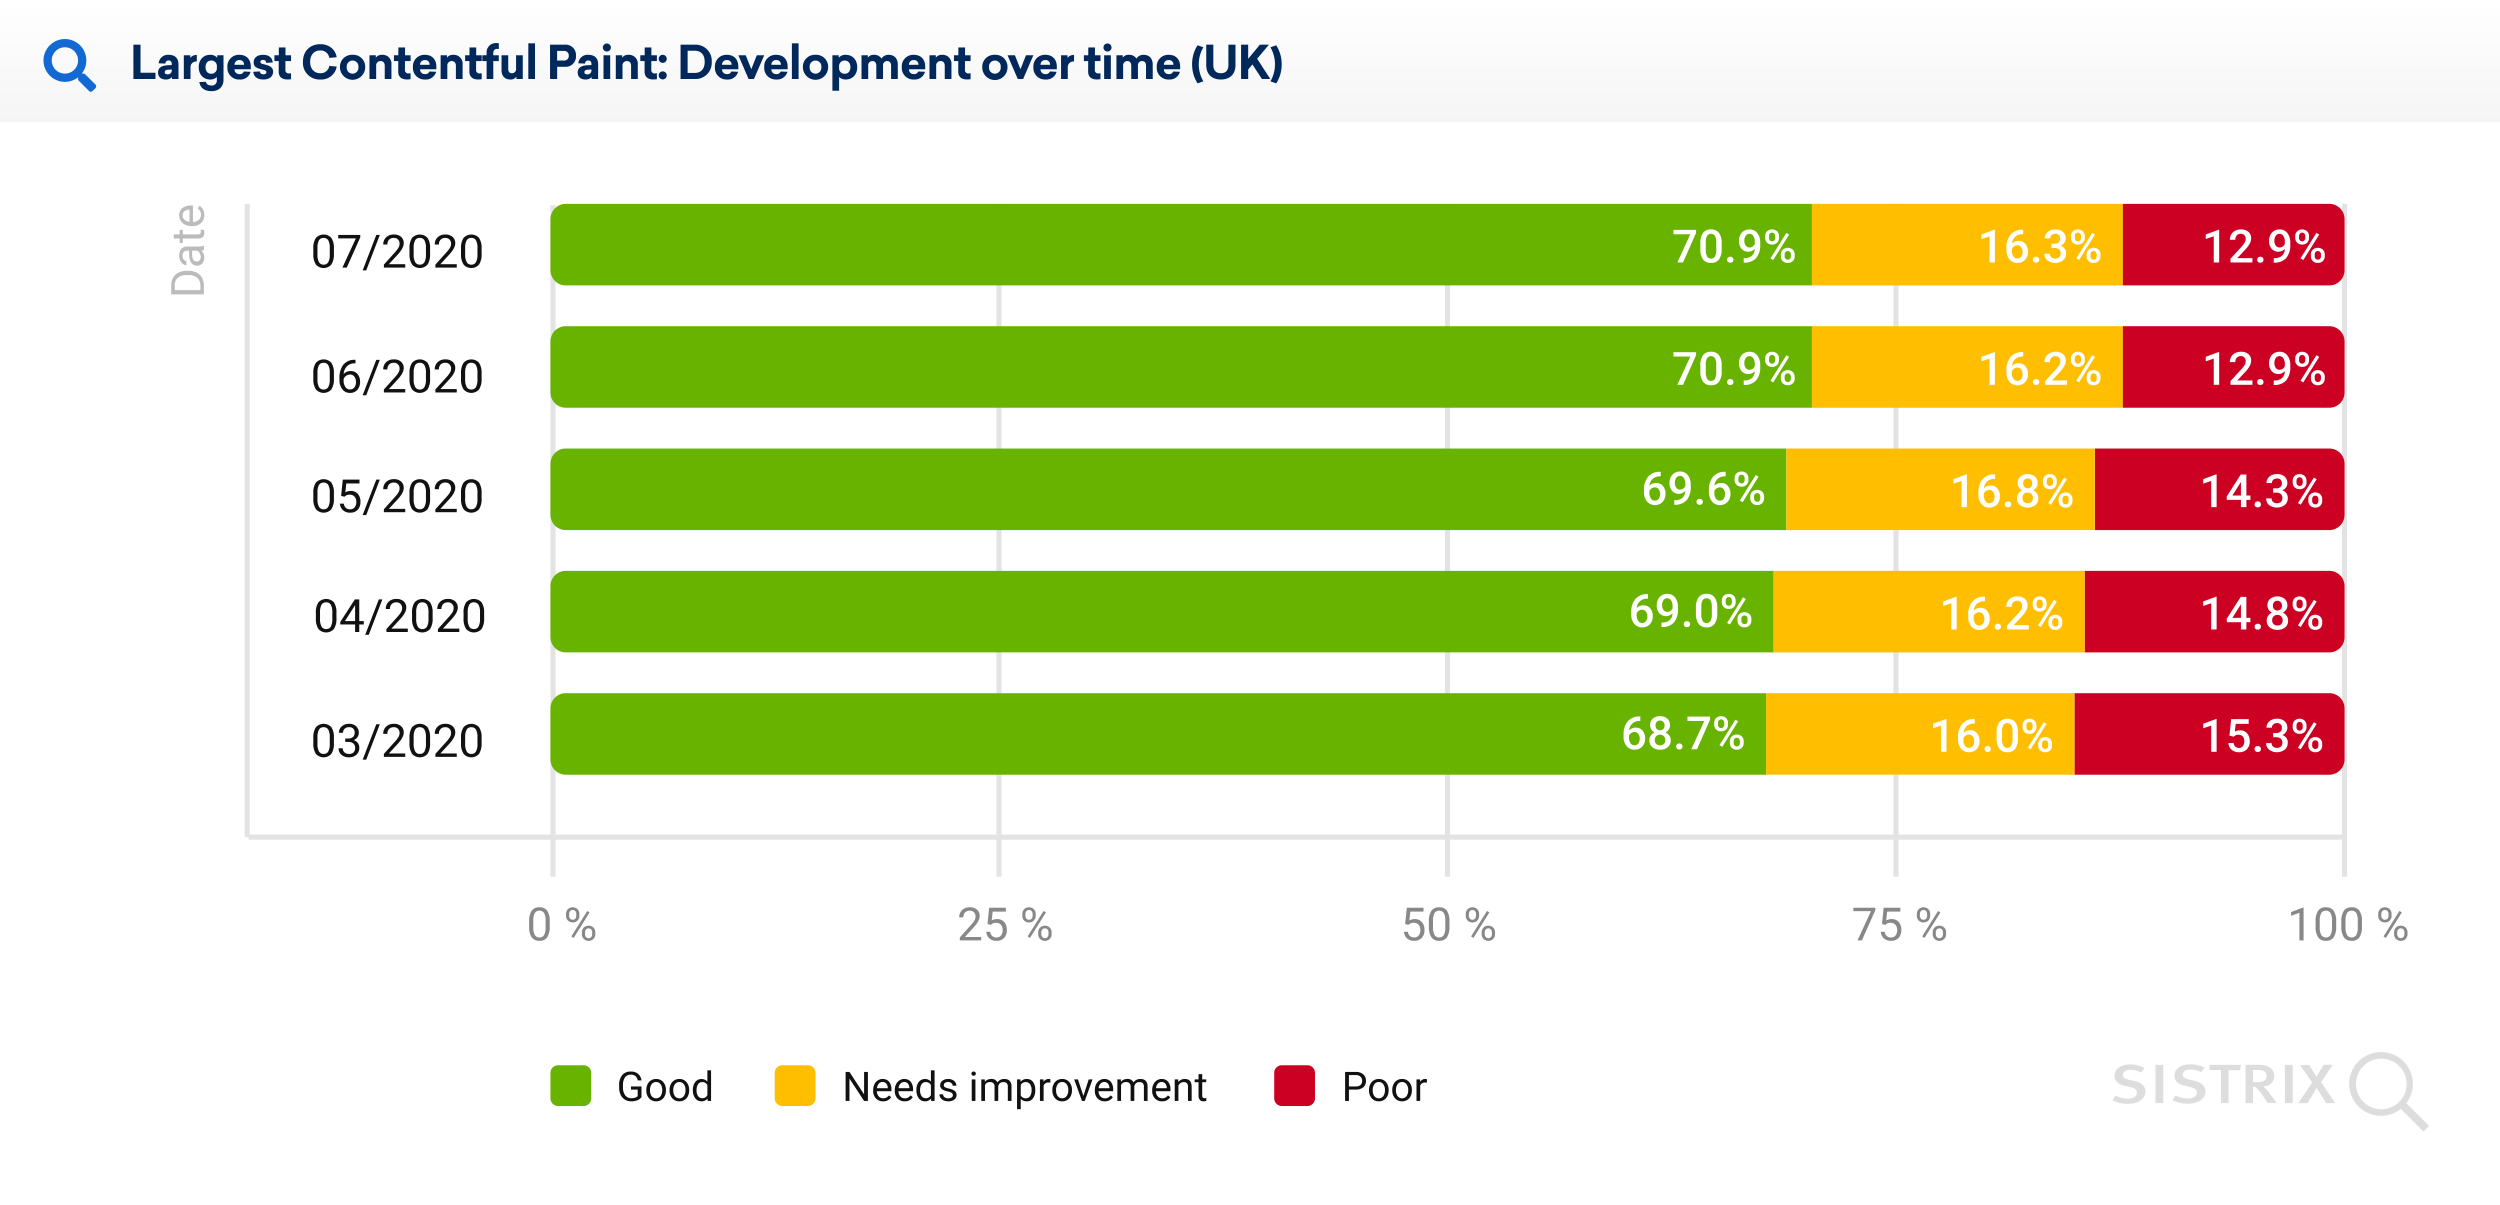 <svg xmlns="http://www.w3.org/2000/svg" xmlns:xlink="http://www.w3.org/1999/xlink" width="981" height="473" viewBox="0 0 981 473"><rect x="0" y="0" width="981" height="473" fill="#333333" stroke="none"/><defs><linearGradient id="a" x1="0.5" x2="0.5" y2="1" gradientUnits="objectBoundingBox"><stop offset="0" stop-color="#fff"/><stop offset="1" stop-color="#f5f5f5"/></linearGradient><clipPath id="c"><rect width="981" height="473"/></clipPath></defs><g id="b" clip-path="url(#c)"><rect width="981" height="473" fill="#fff"/><rect width="980" height="473" rx="6" fill="#fff"/><g transform="translate(0 97)"><path d="M9.719,13.508a3.465,3.465,0,0,1-1.613,1.238,6.517,6.517,0,0,1-2.41.41A4.674,4.674,0,0,1,3.227,14.5a4.346,4.346,0,0,1-1.668-1.855A6.408,6.408,0,0,1,.953,9.859V8.867a5.982,5.982,0,0,1,1.2-3.984,4.179,4.179,0,0,1,3.37-1.414,4.316,4.316,0,0,1,2.867.91A3.965,3.965,0,0,1,9.719,6.961h-1.5A2.48,2.48,0,0,0,5.531,4.7,2.655,2.655,0,0,0,3.246,5.76a5.173,5.173,0,0,0-.785,3.069v.93A4.848,4.848,0,0,0,3.336,12.8,2.836,2.836,0,0,0,5.7,13.93a5.228,5.228,0,0,0,1.477-.187,2.283,2.283,0,0,0,1.047-.631V10.563H5.594V9.336H9.719Zm1.89-2.808A4.993,4.993,0,0,1,12.1,8.461,3.643,3.643,0,0,1,13.457,6.93a3.7,3.7,0,0,1,1.988-.539,3.565,3.565,0,0,1,2.793,1.2,4.6,4.6,0,0,1,1.066,3.18v.1a5.036,5.036,0,0,1-.473,2.215,3.589,3.589,0,0,1-1.352,1.527,3.743,3.743,0,0,1-2.02.547,3.556,3.556,0,0,1-2.785-1.2,4.575,4.575,0,0,1-1.065-3.16Zm1.453.172a3.616,3.616,0,0,0,.652,2.258,2.211,2.211,0,0,0,3.5-.012,3.955,3.955,0,0,0,.648-2.418,3.61,3.61,0,0,0-.66-2.254,2.1,2.1,0,0,0-1.754-.863,2.075,2.075,0,0,0-1.727.852,3.925,3.925,0,0,0-.658,2.432Zm7.672-.172a4.993,4.993,0,0,1,.488-2.234,3.643,3.643,0,0,1,1.36-1.536,3.7,3.7,0,0,1,1.988-.539,3.565,3.565,0,0,1,2.793,1.2,4.6,4.6,0,0,1,1.066,3.18v.1a5.036,5.036,0,0,1-.473,2.215A3.589,3.589,0,0,1,26.6,14.613a3.743,3.743,0,0,1-2.02.547,3.556,3.556,0,0,1-2.785-1.2,4.575,4.575,0,0,1-1.065-3.16Zm1.453.172a3.616,3.616,0,0,0,.652,2.258,2.211,2.211,0,0,0,3.5-.012,3.955,3.955,0,0,0,.648-2.418,3.61,3.61,0,0,0-.66-2.254,2.1,2.1,0,0,0-1.754-.863,2.075,2.075,0,0,0-1.727.852,3.925,3.925,0,0,0-.658,2.432Zm7.7-.164a4.952,4.952,0,0,1,.922-3.129,3.137,3.137,0,0,1,4.766-.168V3H37.02V15H35.7l-.07-.906a2.943,2.943,0,0,1-2.414,1.063,2.887,2.887,0,0,1-2.4-1.2,5.008,5.008,0,0,1-.926-3.141Zm1.445.164a3.749,3.749,0,0,0,.594,2.25,1.92,1.92,0,0,0,1.641.813A2.108,2.108,0,0,0,35.578,12.7V8.813a2.125,2.125,0,0,0-1.992-1.2,1.929,1.929,0,0,0-1.656.82,4.128,4.128,0,0,0-.594,2.434Z" transform="translate(242 320)" fill="#111"/><path d="M3,0H13a3,3,0,0,1,3,3V13a3,3,0,0,1-3,3H3a3,3,0,0,1-3-3V3A3,3,0,0,1,3,0Z" transform="translate(216 321)" fill="#68b300"/><path d="M3,0H13a3,3,0,0,1,3,3V13a3,3,0,0,1-3,3H3a3,3,0,0,1-3-3V3A3,3,0,0,1,3,0Z" transform="translate(304 321)" fill="#ffbf00"/><path d="M3,0H13a3,3,0,0,1,3,3V13a3,3,0,0,1-3,3H3a3,3,0,0,1-3-3V3A3,3,0,0,1,3,0Z" transform="translate(500 321)" fill="#c02"/><path d="M10.063,15H8.555L2.828,6.234V15H1.32V3.625H2.828l5.742,8.8v-8.8h1.492Zm5.945.156a3.693,3.693,0,0,1-2.8-1.129,4.19,4.19,0,0,1-1.078-3.02v-.266a5.073,5.073,0,0,1,.48-2.246,3.748,3.748,0,0,1,1.344-1.547,3.378,3.378,0,0,1,1.871-.559,3.166,3.166,0,0,1,2.563,1.086,4.7,4.7,0,0,1,.914,3.109v.6H13.578a3,3,0,0,0,.73,2.02,2.3,2.3,0,0,0,1.777.77,2.517,2.517,0,0,0,1.3-.312,3.259,3.259,0,0,0,.93-.828l.883.688A3.55,3.55,0,0,1,16.008,15.156Zm-.18-7.578a1.928,1.928,0,0,0-1.469.637A3.1,3.1,0,0,0,13.625,10h4.234V9.891a2.753,2.753,0,0,0-.594-1.707A1.815,1.815,0,0,0,15.828,7.578Zm8.656,7.578a3.693,3.693,0,0,1-2.8-1.129,4.19,4.19,0,0,1-1.078-3.02v-.266A5.073,5.073,0,0,1,21.09,8.5a3.748,3.748,0,0,1,1.344-1.547A3.378,3.378,0,0,1,24.3,6.391a3.166,3.166,0,0,1,2.563,1.086,4.7,4.7,0,0,1,.914,3.109v.6H22.055a3,3,0,0,0,.73,2.02,2.3,2.3,0,0,0,1.777.77,2.517,2.517,0,0,0,1.3-.312,3.259,3.259,0,0,0,.93-.828l.883.688A3.55,3.55,0,0,1,24.484,15.156ZM24.3,7.578a1.928,1.928,0,0,0-1.469.637A3.1,3.1,0,0,0,22.1,10h4.234V9.891a2.753,2.753,0,0,0-.594-1.707A1.815,1.815,0,0,0,24.3,7.578ZM29.1,10.7a4.952,4.952,0,0,1,.922-3.129,3.137,3.137,0,0,1,4.766-.168V3h1.445V15H34.906l-.07-.906a2.943,2.943,0,0,1-2.414,1.063,2.887,2.887,0,0,1-2.395-1.2,5.008,5.008,0,0,1-.926-3.141Zm1.445.164a3.749,3.749,0,0,0,.594,2.25,1.92,1.92,0,0,0,1.641.813A2.108,2.108,0,0,0,34.789,12.7V8.813a2.125,2.125,0,0,0-1.992-1.2,1.929,1.929,0,0,0-1.656.82A4.128,4.128,0,0,0,30.547,10.867ZM43.4,12.758a1.064,1.064,0,0,0-.441-.91,4.249,4.249,0,0,0-1.539-.559,7.277,7.277,0,0,1-1.742-.562,2.479,2.479,0,0,1-.953-.781,1.869,1.869,0,0,1-.309-1.078,2.193,2.193,0,0,1,.879-1.758,3.432,3.432,0,0,1,2.246-.719,3.532,3.532,0,0,1,2.332.742,2.357,2.357,0,0,1,.895,1.9H43.313a1.3,1.3,0,0,0-.5-1.023,1.888,1.888,0,0,0-1.27-.43,1.976,1.976,0,0,0-1.234.344,1.082,1.082,0,0,0-.445.9.877.877,0,0,0,.414.789,5.1,5.1,0,0,0,1.5.508,7.8,7.8,0,0,1,1.754.578,2.558,2.558,0,0,1,1,.809,1.988,1.988,0,0,1,.324,1.152,2.163,2.163,0,0,1-.906,1.816,3.8,3.8,0,0,1-2.352.684,4.257,4.257,0,0,1-1.8-.359,2.922,2.922,0,0,1-1.223-1,2.42,2.42,0,0,1-.441-1.395H39.57a1.5,1.5,0,0,0,.582,1.152,2.258,2.258,0,0,0,1.434.426,2.331,2.331,0,0,0,1.316-.332A1.02,1.02,0,0,0,43.4,12.758ZM52.258,15H50.813V6.547h1.445ZM50.7,4.3a.863.863,0,0,1,.215-.594.807.807,0,0,1,.637-.242.819.819,0,0,1,.641.242.854.854,0,0,1,.219.594.826.826,0,0,1-.219.586.834.834,0,0,1-.641.234.821.821,0,0,1-.637-.234A.834.834,0,0,1,50.7,4.3ZM55.93,6.547l.039.938a3.122,3.122,0,0,1,2.508-1.094A2.417,2.417,0,0,1,60.891,7.75a3.2,3.2,0,0,1,1.1-.984,3.242,3.242,0,0,1,1.6-.375q2.781,0,2.828,2.945V15H64.969V9.422a1.941,1.941,0,0,0-.414-1.355,1.823,1.823,0,0,0-1.391-.449,1.916,1.916,0,0,0-1.336.48,1.949,1.949,0,0,0-.617,1.293V15H59.758V9.461a1.613,1.613,0,0,0-1.8-1.844,1.934,1.934,0,0,0-1.945,1.211V15H54.563V6.547Zm19.8,4.32a5.062,5.062,0,0,1-.883,3.109,2.829,2.829,0,0,1-2.391,1.18,3.1,3.1,0,0,1-2.422-.977v4.07H68.594V6.547h1.32l.07.938a2.977,2.977,0,0,1,2.453-1.094,2.882,2.882,0,0,1,2.41,1.148,5.117,5.117,0,0,1,.887,3.2ZM74.289,10.7a3.735,3.735,0,0,0-.609-2.258,1.963,1.963,0,0,0-1.672-.828,2.125,2.125,0,0,0-1.969,1.164V12.82a2.129,2.129,0,0,0,1.984,1.156,1.954,1.954,0,0,0,1.652-.824A4.077,4.077,0,0,0,74.289,10.7Zm7.367-2.859a4.331,4.331,0,0,0-.711-.055A1.9,1.9,0,0,0,79.016,9v6H77.57V6.547h1.406L79,7.523a2.251,2.251,0,0,1,2.016-1.133,1.477,1.477,0,0,1,.641.109Zm.789,2.852a4.993,4.993,0,0,1,.488-2.234A3.643,3.643,0,0,1,84.293,6.93a3.7,3.7,0,0,1,1.988-.539,3.565,3.565,0,0,1,2.793,1.2,4.6,4.6,0,0,1,1.066,3.18v.1a5.036,5.036,0,0,1-.473,2.215,3.589,3.589,0,0,1-1.352,1.527,3.743,3.743,0,0,1-2.02.547,3.556,3.556,0,0,1-2.785-1.2A4.575,4.575,0,0,1,82.445,10.8Zm1.453.172a3.616,3.616,0,0,0,.652,2.258,2.211,2.211,0,0,0,3.5-.012A3.955,3.955,0,0,0,88.7,10.7a3.61,3.61,0,0,0-.66-2.254,2.1,2.1,0,0,0-1.754-.863,2.075,2.075,0,0,0-1.727.852A3.925,3.925,0,0,0,83.9,10.867Zm10.727,2.172,2.094-6.492H98.2L95.164,15h-1.1L91,6.547h1.477Zm8.367,2.117a3.693,3.693,0,0,1-2.8-1.129,4.19,4.19,0,0,1-1.078-3.02v-.266A5.073,5.073,0,0,1,99.6,8.5a3.748,3.748,0,0,1,1.344-1.547,3.378,3.378,0,0,1,1.871-.559,3.166,3.166,0,0,1,2.563,1.086,4.7,4.7,0,0,1,.914,3.109v.6h-5.727a3,3,0,0,0,.73,2.02,2.3,2.3,0,0,0,1.777.77,2.517,2.517,0,0,0,1.3-.312,3.259,3.259,0,0,0,.93-.828l.883.688A3.55,3.55,0,0,1,102.992,15.156Zm-.18-7.578a1.928,1.928,0,0,0-1.469.637A3.1,3.1,0,0,0,100.609,10h4.234V9.891a2.753,2.753,0,0,0-.594-1.707A1.815,1.815,0,0,0,102.813,7.578Zm6.508-1.031.039.938a3.122,3.122,0,0,1,2.508-1.094,2.417,2.417,0,0,1,2.414,1.359,3.2,3.2,0,0,1,1.1-.984,3.242,3.242,0,0,1,1.6-.375q2.781,0,2.828,2.945V15h-1.445V9.422a1.941,1.941,0,0,0-.414-1.355,1.823,1.823,0,0,0-1.391-.449,1.916,1.916,0,0,0-1.336.48,1.949,1.949,0,0,0-.617,1.293V15h-1.453V9.461a1.613,1.613,0,0,0-1.8-1.844A1.934,1.934,0,0,0,109.4,8.828V15h-1.445V6.547Zm16.172,8.609a3.693,3.693,0,0,1-2.8-1.129,4.19,4.19,0,0,1-1.078-3.02v-.266A5.073,5.073,0,0,1,122.1,8.5a3.748,3.748,0,0,1,1.344-1.547,3.378,3.378,0,0,1,1.871-.559,3.166,3.166,0,0,1,2.563,1.086,4.7,4.7,0,0,1,.914,3.109v.6h-5.727a3,3,0,0,0,.73,2.02,2.3,2.3,0,0,0,1.777.77,2.517,2.517,0,0,0,1.3-.312,3.259,3.259,0,0,0,.93-.828l.883.688A3.55,3.55,0,0,1,125.492,15.156Zm-.18-7.578a1.928,1.928,0,0,0-1.469.637A3.1,3.1,0,0,0,123.109,10h4.234V9.891a2.753,2.753,0,0,0-.594-1.707A1.815,1.815,0,0,0,125.313,7.578Zm6.516-1.031.047,1.063a3.08,3.08,0,0,1,2.531-1.219q2.68,0,2.7,3.023V15h-1.445V9.406a1.946,1.946,0,0,0-.418-1.352,1.675,1.675,0,0,0-1.277-.437,2.086,2.086,0,0,0-1.234.375,2.546,2.546,0,0,0-.828.984V15h-1.445V6.547ZM141.25,4.5V6.547h1.578V7.664H141.25v5.242a1.171,1.171,0,0,0,.211.762.888.888,0,0,0,.719.254,3.5,3.5,0,0,0,.688-.094V15a4.19,4.19,0,0,1-1.109.156,1.8,1.8,0,0,1-1.461-.586,2.517,2.517,0,0,1-.492-1.664V7.664h-1.539V6.547H139.8V4.5Z" transform="translate(330.5 320)" fill="#111"/><path d="M2.82,10.547V15H1.32V3.625h4.2a4.215,4.215,0,0,1,2.926.953A3.231,3.231,0,0,1,9.5,7.1,3.189,3.189,0,0,1,8.465,9.652a4.4,4.4,0,0,1-2.965.895Zm0-1.227h2.7a2.7,2.7,0,0,0,1.844-.566A2.069,2.069,0,0,0,8,7.117a2.138,2.138,0,0,0-.641-1.625A2.528,2.528,0,0,0,5.6,4.859H2.82ZM10.7,10.7a4.993,4.993,0,0,1,.488-2.234A3.643,3.643,0,0,1,12.551,6.93a3.7,3.7,0,0,1,1.988-.539,3.565,3.565,0,0,1,2.793,1.2,4.6,4.6,0,0,1,1.066,3.18v.1a5.036,5.036,0,0,1-.473,2.215,3.589,3.589,0,0,1-1.352,1.527,3.743,3.743,0,0,1-2.02.547,3.556,3.556,0,0,1-2.785-1.2A4.575,4.575,0,0,1,10.7,10.8Zm1.453.172a3.616,3.616,0,0,0,.652,2.258,2.211,2.211,0,0,0,3.5-.012,3.955,3.955,0,0,0,.648-2.418,3.61,3.61,0,0,0-.66-2.254,2.1,2.1,0,0,0-1.754-.863,2.075,2.075,0,0,0-1.727.852A3.925,3.925,0,0,0,12.156,10.867Zm7.672-.172a4.993,4.993,0,0,1,.488-2.234A3.643,3.643,0,0,1,21.676,6.93a3.7,3.7,0,0,1,1.988-.539,3.565,3.565,0,0,1,2.793,1.2,4.6,4.6,0,0,1,1.066,3.18v.1a5.036,5.036,0,0,1-.473,2.215A3.589,3.589,0,0,1,25.7,14.609a3.743,3.743,0,0,1-2.02.547,3.556,3.556,0,0,1-2.785-1.2A4.575,4.575,0,0,1,19.828,10.8Zm1.453.172a3.616,3.616,0,0,0,.652,2.258,2.211,2.211,0,0,0,3.5-.012,3.955,3.955,0,0,0,.648-2.418,3.61,3.61,0,0,0-.66-2.254,2.1,2.1,0,0,0-1.754-.863,2.075,2.075,0,0,0-1.727.852A3.925,3.925,0,0,0,21.281,10.867ZM33.422,7.844a4.331,4.331,0,0,0-.711-.055A1.9,1.9,0,0,0,30.781,9v6H29.336V6.547h1.406l.023.977a2.251,2.251,0,0,1,2.016-1.133,1.477,1.477,0,0,1,.641.109Z" transform="translate(526.5 320)" fill="#111"/></g><g transform="translate(269.693 80)"><path d="M0,0H823" transform="translate(-172.193 248.5)" fill="none" stroke="#e3e3e3" stroke-width="2"/><path d="M0,0V263.5" transform="translate(-52.693 0.5)" fill="none" stroke="#e3e3e3" stroke-width="2"/><path d="M0,0V248.5" transform="translate(-172.693)" fill="none" stroke="#e3e3e3" stroke-width="2"/><path d="M17.714,11.542a7.436,7.436,0,0,1-.976,4.245,3.47,3.47,0,0,1-3.05,1.389,3.5,3.5,0,0,1-3.032-1.358,7.058,7.058,0,0,1-1.02-4.056V9.591A7.271,7.271,0,0,1,10.613,5.4a3.5,3.5,0,0,1,3.059-1.371,3.528,3.528,0,0,1,3.04,1.321,7.017,7.017,0,0,1,1,4.083ZM16.088,9.318a5.958,5.958,0,0,0-.58-3.01,2,2,0,0,0-1.837-.945,1.97,1.97,0,0,0-1.819.94,5.817,5.817,0,0,0-.589,2.9v2.6a6.053,6.053,0,0,0,.6,3.063,1.993,1.993,0,0,0,1.824.989,1.966,1.966,0,0,0,1.789-.932,5.834,5.834,0,0,0,.611-2.936Zm8.024-2.654a2.6,2.6,0,0,1,.734-1.9,2.757,2.757,0,0,1,3.779,0,2.687,2.687,0,0,1,.725,1.947v.624a2.563,2.563,0,0,1-.734,1.894,2.53,2.53,0,0,1-1.868.734,2.586,2.586,0,0,1-1.89-.734,2.617,2.617,0,0,1-.747-1.956Zm1.213.673a1.663,1.663,0,0,0,.387,1.132,1.3,1.3,0,0,0,1.037.445,1.28,1.28,0,0,0,1.006-.432,1.717,1.717,0,0,0,.382-1.18V6.659a1.7,1.7,0,0,0-.378-1.136,1.4,1.4,0,0,0-2.057,0A1.759,1.759,0,0,0,25.324,6.7Zm5.019,6.525a2.582,2.582,0,0,1,.734-1.894,2.776,2.776,0,0,1,3.775,0,2.649,2.649,0,0,1,.738,1.96v.624a2.582,2.582,0,0,1-.734,1.894,2.525,2.525,0,0,1-1.876.743,2.586,2.586,0,0,1-1.89-.734,2.617,2.617,0,0,1-.747-1.956Zm1.213.682a1.676,1.676,0,0,0,.387,1.141,1.3,1.3,0,0,0,1.037.445,1.27,1.27,0,0,0,1.011-.436,1.748,1.748,0,0,0,.378-1.185v-.652a1.671,1.671,0,0,0-.382-1.136,1.405,1.405,0,0,0-2.039,0,1.7,1.7,0,0,0-.391,1.176Zm-4.438,1.489-.923-.58,6.249-10,.923.58Z" transform="translate(-71.693 272)" fill="#888"/><path d="M196.475,17V4.2h3.612a5.815,5.815,0,0,1,2.953.738,4.993,4.993,0,0,1,1.982,2.1,6.837,6.837,0,0,1,.708,3.129v.817a6.861,6.861,0,0,1-.7,3.173,4.915,4.915,0,0,1-2,2.092,6.185,6.185,0,0,1-3.019.747Zm1.688-11.417V15.62h1.775a3.863,3.863,0,0,0,3.037-1.214,5.016,5.016,0,0,0,1.085-3.457V10.2a5.1,5.1,0,0,0-1.024-3.391,3.644,3.644,0,0,0-2.9-1.227ZM213.9,17a3.416,3.416,0,0,1-.229-1,3.628,3.628,0,0,1-2.707,1.178,3.357,3.357,0,0,1-2.307-.8,2.573,2.573,0,0,1-.9-2.017,2.688,2.688,0,0,1,1.129-2.307,5.325,5.325,0,0,1,3.177-.822h1.582v-.747a1.826,1.826,0,0,0-.51-1.358,2.049,2.049,0,0,0-1.5-.5,2.371,2.371,0,0,0-1.459.439,1.3,1.3,0,0,0-.589,1.063h-1.635a2.244,2.244,0,0,1,.505-1.375,3.449,3.449,0,0,1,1.371-1.05,4.613,4.613,0,0,1,1.9-.387,3.759,3.759,0,0,1,2.575.822,2.964,2.964,0,0,1,.967,2.263v4.377a5.351,5.351,0,0,0,.334,2.083V17Zm-2.7-1.239a2.858,2.858,0,0,0,1.45-.4,2.392,2.392,0,0,0,.993-1.028V12.386h-1.274q-2.988,0-2.988,1.749a1.48,1.48,0,0,0,.51,1.2,1.959,1.959,0,0,0,1.314.426Zm8.824-10.573v2.3H221.8V8.747h-1.775v5.9a1.32,1.32,0,0,0,.237.858,1,1,0,0,0,.809.286,3.937,3.937,0,0,0,.773-.105V17a4.742,4.742,0,0,1-1.248.175,2.025,2.025,0,0,1-1.644-.659,2.832,2.832,0,0,1-.554-1.872v-5.9h-1.731V7.49H218.4V5.19Zm7.62,11.988a4.155,4.155,0,0,1-3.146-1.27,4.714,4.714,0,0,1-1.213-3.4v-.3a5.707,5.707,0,0,1,.541-2.527,4.217,4.217,0,0,1,1.512-1.74,3.8,3.8,0,0,1,2.1-.628,3.562,3.562,0,0,1,2.883,1.222,5.289,5.289,0,0,1,1.028,3.5v.677H224.9a3.38,3.38,0,0,0,.822,2.272,2.583,2.583,0,0,0,2,.866,2.832,2.832,0,0,0,1.459-.352,3.666,3.666,0,0,0,1.046-.932l.993.773a3.993,3.993,0,0,1-3.581,1.839Zm-.2-8.525a2.169,2.169,0,0,0-1.652.716,3.482,3.482,0,0,0-.826,2.008h4.764v-.123a3.1,3.1,0,0,0-.668-1.92,2.042,2.042,0,0,0-1.619-.682Z" transform="translate(-206.693 232) rotate(-90)" fill="#bbb"/><path d="M0,0V264" transform="translate(122.307)" fill="none" stroke="#e3e3e3" stroke-width="2"/><path d="M13.021,17H4.636V15.831l4.43-4.922a10.524,10.524,0,0,0,1.358-1.815A3.029,3.029,0,0,0,10.8,7.648,2.3,2.3,0,0,0,10.191,6a2.12,2.12,0,0,0-1.617-.642,2.511,2.511,0,0,0-1.885.69,2.635,2.635,0,0,0-.672,1.92H4.39A3.774,3.774,0,0,1,5.528,5.117a4.219,4.219,0,0,1,3.045-1.09,4.054,4.054,0,0,1,2.821.936,3.193,3.193,0,0,1,1.037,2.492q0,1.89-2.408,4.5L6.6,15.673h6.425Zm2.47-6.416.65-6.381H22.7V5.7H17.521l-.387,3.5a4.13,4.13,0,0,1,2.136-.554A3.531,3.531,0,0,1,22.047,9.8a4.53,4.53,0,0,1,1.028,3.125,4.372,4.372,0,0,1-1.068,3.116,3.892,3.892,0,0,1-2.984,1.138,4.045,4.045,0,0,1-2.769-.94,3.754,3.754,0,0,1-1.222-2.6H16.57a2.582,2.582,0,0,0,.782,1.657,2.432,2.432,0,0,0,1.67.558,2.194,2.194,0,0,0,1.78-.773,3.233,3.233,0,0,0,.646-2.136,2.968,2.968,0,0,0-.7-2.061,2.377,2.377,0,0,0-1.859-.778,2.681,2.681,0,0,0-1.67.466l-.431.352Zm13.676-3.92a2.6,2.6,0,0,1,.734-1.9,2.757,2.757,0,0,1,3.779,0,2.687,2.687,0,0,1,.72,1.953v.624a2.563,2.563,0,0,1-.734,1.894,2.53,2.53,0,0,1-1.868.734,2.586,2.586,0,0,1-1.89-.734,2.617,2.617,0,0,1-.747-1.956Zm1.213.673a1.663,1.663,0,0,0,.387,1.132,1.3,1.3,0,0,0,1.037.445,1.28,1.28,0,0,0,1.006-.432,1.717,1.717,0,0,0,.382-1.18V6.659a1.7,1.7,0,0,0-.378-1.136,1.4,1.4,0,0,0-2.057,0A1.759,1.759,0,0,0,30.379,6.7Zm5.02,6.525a2.582,2.582,0,0,1,.734-1.894,2.776,2.776,0,0,1,3.775,0,2.649,2.649,0,0,1,.738,1.96v.624a2.582,2.582,0,0,1-.734,1.894,2.525,2.525,0,0,1-1.876.743,2.586,2.586,0,0,1-1.89-.734A2.617,2.617,0,0,1,35.4,14.5Zm1.213.682A1.676,1.676,0,0,0,37,15.685a1.3,1.3,0,0,0,1.037.445,1.27,1.27,0,0,0,1.011-.436,1.748,1.748,0,0,0,.378-1.185v-.652a1.671,1.671,0,0,0-.382-1.136,1.4,1.4,0,0,0-2.039,0,1.7,1.7,0,0,0-.391,1.176Zm-4.438,1.489-.923-.58,6.249-10,.923.58Z" transform="translate(102.307 272)" fill="#888"/><path d="M0,0V264" transform="translate(298.307)" fill="none" stroke="#e3e3e3" stroke-width="2"/><path d="M5.383,10.584,6.034,4.2H12.59V5.7H7.414L7.027,9.2a4.13,4.13,0,0,1,2.136-.554A3.531,3.531,0,0,1,11.94,9.8a4.53,4.53,0,0,1,1.028,3.125A4.372,4.372,0,0,1,11.9,16.038a3.892,3.892,0,0,1-2.984,1.138,4.045,4.045,0,0,1-2.769-.94,3.754,3.754,0,0,1-1.222-2.6H6.464a2.582,2.582,0,0,0,.782,1.657,2.432,2.432,0,0,0,1.67.558,2.194,2.194,0,0,0,1.78-.773,3.233,3.233,0,0,0,.646-2.136,2.968,2.968,0,0,0-.7-2.061A2.377,2.377,0,0,0,8.785,10.1a2.681,2.681,0,0,0-1.67.466l-.431.352Zm17.385.958a7.436,7.436,0,0,1-.976,4.245,3.47,3.47,0,0,1-3.05,1.389,3.5,3.5,0,0,1-3.032-1.358,7.058,7.058,0,0,1-1.02-4.056V9.591A7.271,7.271,0,0,1,15.667,5.4a3.5,3.5,0,0,1,3.059-1.371,3.528,3.528,0,0,1,3.04,1.321,7.017,7.017,0,0,1,1,4.083ZM21.142,9.318a5.958,5.958,0,0,0-.58-3.01,2,2,0,0,0-1.837-.945,1.97,1.97,0,0,0-1.819.94,5.817,5.817,0,0,0-.589,2.9v2.6a6.053,6.053,0,0,0,.6,3.063,1.993,1.993,0,0,0,1.824.989,1.966,1.966,0,0,0,1.789-.932,5.834,5.834,0,0,0,.611-2.936Zm8.024-2.654a2.6,2.6,0,0,1,.734-1.9,2.757,2.757,0,0,1,3.779,0A2.687,2.687,0,0,1,34.4,6.717v.624a2.563,2.563,0,0,1-.734,1.894,2.53,2.53,0,0,1-1.868.734,2.586,2.586,0,0,1-1.89-.734,2.617,2.617,0,0,1-.747-1.956Zm1.213.673a1.663,1.663,0,0,0,.387,1.132,1.3,1.3,0,0,0,1.037.445,1.28,1.28,0,0,0,1.006-.432,1.717,1.717,0,0,0,.382-1.18V6.659a1.7,1.7,0,0,0-.378-1.136,1.4,1.4,0,0,0-2.057,0,1.759,1.759,0,0,0-.378,1.172ZM35.4,13.862a2.582,2.582,0,0,1,.734-1.894,2.776,2.776,0,0,1,3.775,0,2.649,2.649,0,0,1,.738,1.96v.624a2.582,2.582,0,0,1-.734,1.894,2.525,2.525,0,0,1-1.876.743,2.586,2.586,0,0,1-1.89-.734A2.617,2.617,0,0,1,35.4,14.5Zm1.213.682A1.676,1.676,0,0,0,37,15.685a1.3,1.3,0,0,0,1.037.445,1.27,1.27,0,0,0,1.011-.436,1.748,1.748,0,0,0,.378-1.185v-.652a1.671,1.671,0,0,0-.382-1.136,1.4,1.4,0,0,0-2.039,0,1.7,1.7,0,0,0-.391,1.176Zm-4.438,1.489-.923-.58,6.249-10,.923.58Z" transform="translate(276.307 272)" fill="#888"/><path d="M0,0V264" transform="translate(474.307)" fill="none" stroke="#e3e3e3" stroke-width="2"/><path d="M0,0V264" transform="translate(650.307)" fill="none" stroke="#e3e3e3" stroke-width="2"/><path d="M12.9,5.117,7.6,17H5.893L11.175,5.539H4.25V4.2H12.9Zm2.593,5.467.65-6.381H22.7V5.7H17.521l-.387,3.5a4.13,4.13,0,0,1,2.136-.554A3.531,3.531,0,0,1,22.047,9.8a4.53,4.53,0,0,1,1.028,3.125,4.372,4.372,0,0,1-1.068,3.116,3.892,3.892,0,0,1-2.984,1.138,4.045,4.045,0,0,1-2.769-.94,3.754,3.754,0,0,1-1.222-2.6H16.57a2.582,2.582,0,0,0,.782,1.657,2.432,2.432,0,0,0,1.67.558,2.194,2.194,0,0,0,1.78-.773,3.233,3.233,0,0,0,.646-2.136,2.968,2.968,0,0,0-.7-2.061,2.377,2.377,0,0,0-1.859-.778,2.681,2.681,0,0,0-1.67.466l-.431.352Zm13.676-3.92a2.6,2.6,0,0,1,.734-1.9,2.757,2.757,0,0,1,3.779,0A2.687,2.687,0,0,1,34.4,6.717v.624a2.563,2.563,0,0,1-.734,1.894,2.53,2.53,0,0,1-1.868.734,2.586,2.586,0,0,1-1.89-.734,2.617,2.617,0,0,1-.747-1.956Zm1.213.673a1.663,1.663,0,0,0,.387,1.132,1.3,1.3,0,0,0,1.037.445,1.28,1.28,0,0,0,1.006-.432,1.717,1.717,0,0,0,.382-1.18V6.659a1.7,1.7,0,0,0-.378-1.136,1.4,1.4,0,0,0-2.057,0,1.759,1.759,0,0,0-.378,1.172ZM35.4,13.862a2.582,2.582,0,0,1,.734-1.894,2.776,2.776,0,0,1,3.775,0,2.649,2.649,0,0,1,.738,1.96v.624a2.582,2.582,0,0,1-.734,1.894,2.525,2.525,0,0,1-1.876.743,2.586,2.586,0,0,1-1.89-.734A2.617,2.617,0,0,1,35.4,14.5Zm1.213.682A1.676,1.676,0,0,0,37,15.685a1.3,1.3,0,0,0,1.037.445,1.27,1.27,0,0,0,1.011-.436,1.748,1.748,0,0,0,.378-1.185v-.652a1.671,1.671,0,0,0-.382-1.136,1.4,1.4,0,0,0-2.039,0,1.7,1.7,0,0,0-.391,1.176Zm-4.438,1.489-.923-.58,6.249-10,.923.58Z" transform="translate(453.307 272)" fill="#888"/><path d="M14.926,17H13.292V6.163l-3.278,1.2V5.891l4.658-1.749h.255Zm12.788-5.458a7.436,7.436,0,0,1-.976,4.245,3.47,3.47,0,0,1-3.05,1.389,3.5,3.5,0,0,1-3.032-1.358,7.058,7.058,0,0,1-1.02-4.056V9.591A7.271,7.271,0,0,1,20.613,5.4a3.5,3.5,0,0,1,3.059-1.371,3.528,3.528,0,0,1,3.04,1.321,7.017,7.017,0,0,1,1,4.083ZM26.088,9.318a5.958,5.958,0,0,0-.58-3.01,2,2,0,0,0-1.837-.945,1.97,1.97,0,0,0-1.819.94,5.817,5.817,0,0,0-.589,2.9v2.6a6.053,6.053,0,0,0,.6,3.063,1.993,1.993,0,0,0,1.824.989,1.966,1.966,0,0,0,1.789-.932,5.834,5.834,0,0,0,.611-2.936Zm11.733,2.224a7.436,7.436,0,0,1-.976,4.245,3.47,3.47,0,0,1-3.05,1.389,3.5,3.5,0,0,1-3.032-1.358,7.058,7.058,0,0,1-1.02-4.056V9.591A7.271,7.271,0,0,1,30.72,5.4a3.5,3.5,0,0,1,3.059-1.371A3.528,3.528,0,0,1,36.82,5.35a7.017,7.017,0,0,1,1,4.083ZM36.2,9.318a5.958,5.958,0,0,0-.58-3.01,2,2,0,0,0-1.837-.945,1.97,1.97,0,0,0-1.819.94,5.817,5.817,0,0,0-.593,2.9v2.6a6.053,6.053,0,0,0,.6,3.063,1.993,1.993,0,0,0,1.824.989,1.966,1.966,0,0,0,1.789-.932,5.834,5.834,0,0,0,.611-2.936Zm8.02-2.654a2.6,2.6,0,0,1,.734-1.9,2.757,2.757,0,0,1,3.779,0,2.687,2.687,0,0,1,.725,1.947v.624a2.563,2.563,0,0,1-.734,1.894,2.53,2.53,0,0,1-1.868.734,2.586,2.586,0,0,1-1.89-.734,2.617,2.617,0,0,1-.747-1.956Zm1.213.673a1.663,1.663,0,0,0,.387,1.132,1.3,1.3,0,0,0,1.037.445,1.28,1.28,0,0,0,1.006-.432,1.717,1.717,0,0,0,.382-1.18V6.659a1.7,1.7,0,0,0-.378-1.136,1.4,1.4,0,0,0-2.057,0A1.759,1.759,0,0,0,45.432,6.7Zm5.019,6.525a2.582,2.582,0,0,1,.734-1.894,2.776,2.776,0,0,1,3.775,0,2.649,2.649,0,0,1,.738,1.96v.624a2.582,2.582,0,0,1-.734,1.894,2.525,2.525,0,0,1-1.876.743,2.586,2.586,0,0,1-1.89-.734,2.617,2.617,0,0,1-.747-1.956Zm1.213.682a1.676,1.676,0,0,0,.387,1.141,1.3,1.3,0,0,0,1.037.445,1.27,1.27,0,0,0,1.011-.436,1.748,1.748,0,0,0,.378-1.185v-.652a1.671,1.671,0,0,0-.382-1.136,1.4,1.4,0,0,0-2.039,0,1.7,1.7,0,0,0-.391,1.176Zm-4.438,1.489-.923-.58,6.249-10,.923.58Z" transform="translate(619.307 272)" fill="#888"/></g><g transform="translate(24 80)"><path d="M77.025,11.542a7.436,7.436,0,0,1-.976,4.245,4.054,4.054,0,0,1-6.082.031,7.058,7.058,0,0,1-1.02-4.056V9.591A7.271,7.271,0,0,1,69.924,5.4a4.127,4.127,0,0,1,6.1-.048,7.017,7.017,0,0,1,1,4.083ZM75.4,9.318a5.958,5.958,0,0,0-.58-3.01,2,2,0,0,0-1.837-.945,1.97,1.97,0,0,0-1.819.94,5.817,5.817,0,0,0-.59,2.9v2.6a6.053,6.053,0,0,0,.6,3.063A1.993,1.993,0,0,0,73,15.849a1.966,1.966,0,0,0,1.789-.932,5.834,5.834,0,0,0,.611-2.936Zm11.971-4.2L82.07,17H80.365L85.647,5.539H78.722V4.2H87.37ZM89.708,18.1h-1.4L93.654,4.2h1.389ZM105.019,17H96.634V15.831l4.43-4.922a10.524,10.524,0,0,0,1.358-1.815,3.029,3.029,0,0,0,.374-1.446A2.3,2.3,0,0,0,102.188,6a2.12,2.12,0,0,0-1.617-.642,2.511,2.511,0,0,0-1.885.69,2.635,2.635,0,0,0-.672,1.92H96.388a3.774,3.774,0,0,1,1.138-2.856,4.219,4.219,0,0,1,3.045-1.09,4.054,4.054,0,0,1,2.821.936,3.193,3.193,0,0,1,1.037,2.492q0,1.89-2.408,4.5l-3.428,3.718h6.425Zm9.747-5.458a7.436,7.436,0,0,1-.976,4.245,4.054,4.054,0,0,1-6.082.031,7.058,7.058,0,0,1-1.02-4.056V9.591a7.271,7.271,0,0,1,.976-4.192,4.127,4.127,0,0,1,6.1-.048,7.017,7.017,0,0,1,1,4.083ZM113.14,9.318a5.958,5.958,0,0,0-.58-3.01,2,2,0,0,0-1.837-.945,1.97,1.97,0,0,0-1.819.94,5.817,5.817,0,0,0-.589,2.892v2.6a6.053,6.053,0,0,0,.6,3.063,1.993,1.993,0,0,0,1.824.989,1.966,1.966,0,0,0,1.789-.932,5.834,5.834,0,0,0,.611-2.936ZM125.233,17h-8.385V15.831l4.43-4.922a10.524,10.524,0,0,0,1.358-1.815,3.029,3.029,0,0,0,.374-1.446A2.3,2.3,0,0,0,122.4,6a2.12,2.12,0,0,0-1.617-.642,2.511,2.511,0,0,0-1.885.69,2.635,2.635,0,0,0-.672,1.92H116.6a3.774,3.774,0,0,1,1.138-2.856,4.219,4.219,0,0,1,3.045-1.09,4.054,4.054,0,0,1,2.821.936,3.193,3.193,0,0,1,1.037,2.492q0,1.89-2.408,4.5l-3.428,3.718h6.425Zm9.747-5.458a7.436,7.436,0,0,1-.98,4.245,4.054,4.054,0,0,1-6.082.031,7.058,7.058,0,0,1-1.02-4.056V9.591a7.271,7.271,0,0,1,.976-4.192,4.127,4.127,0,0,1,6.1-.048,7.017,7.017,0,0,1,1,4.083Zm-1.626-2.224a5.958,5.958,0,0,0-.58-3.01,2,2,0,0,0-1.837-.945,1.97,1.97,0,0,0-1.819.94,5.817,5.817,0,0,0-.589,2.892v2.6a6.053,6.053,0,0,0,.6,3.063,1.993,1.993,0,0,0,1.824.989,1.966,1.966,0,0,0,1.789-.932,5.834,5.834,0,0,0,.611-2.936Z" transform="translate(30 8)" fill="#111"/><path d="M77.025,11.542a7.436,7.436,0,0,1-.976,4.245,4.054,4.054,0,0,1-6.082.031,7.058,7.058,0,0,1-1.02-4.056V9.591A7.271,7.271,0,0,1,69.924,5.4a4.127,4.127,0,0,1,6.1-.048,7.017,7.017,0,0,1,1,4.083ZM75.4,9.318a5.958,5.958,0,0,0-.58-3.01,2,2,0,0,0-1.837-.945,1.97,1.97,0,0,0-1.819.94,5.817,5.817,0,0,0-.59,2.9v2.6a6.053,6.053,0,0,0,.6,3.063A1.993,1.993,0,0,0,73,15.849a1.966,1.966,0,0,0,1.789-.932,5.834,5.834,0,0,0,.611-2.936ZM85.49,4.194v1.38h-.3A4.281,4.281,0,0,0,82.167,6.7a4.681,4.681,0,0,0-1.3,3.067,3.471,3.471,0,0,1,2.76-1.16,3.319,3.319,0,0,1,2.667,1.178,4.543,4.543,0,0,1,1,3.041,4.528,4.528,0,0,1-1.077,3.164,3.707,3.707,0,0,1-2.887,1.187,3.653,3.653,0,0,1-2.979-1.411,5.591,5.591,0,0,1-1.143-3.634v-.624a8.424,8.424,0,0,1,1.507-5.4A5.536,5.536,0,0,1,85.2,4.194ZM83.354,9.96a2.733,2.733,0,0,0-2.514,1.758v.6a4.2,4.2,0,0,0,.712,2.549,2.133,2.133,0,0,0,1.775.967,2.067,2.067,0,0,0,1.727-.809,3.355,3.355,0,0,0,.628-2.118,3.356,3.356,0,0,0-.637-2.131,2.042,2.042,0,0,0-1.691-.816Zm6.354,8.14h-1.4L93.654,4.2h1.389ZM105.019,17H96.634V15.831l4.43-4.922a10.524,10.524,0,0,0,1.358-1.815,3.029,3.029,0,0,0,.374-1.446A2.3,2.3,0,0,0,102.188,6a2.12,2.12,0,0,0-1.617-.642,2.511,2.511,0,0,0-1.885.69,2.635,2.635,0,0,0-.672,1.92H96.388a3.774,3.774,0,0,1,1.138-2.856,4.219,4.219,0,0,1,3.045-1.09,4.054,4.054,0,0,1,2.821.936,3.193,3.193,0,0,1,1.037,2.492q0,1.89-2.408,4.5l-3.428,3.718h6.425Zm9.747-5.458a7.436,7.436,0,0,1-.976,4.245,4.054,4.054,0,0,1-6.082.031,7.058,7.058,0,0,1-1.02-4.056V9.591a7.271,7.271,0,0,1,.976-4.192,4.127,4.127,0,0,1,6.1-.048,7.017,7.017,0,0,1,1,4.083ZM113.14,9.318a5.958,5.958,0,0,0-.58-3.01,2,2,0,0,0-1.837-.945,1.97,1.97,0,0,0-1.819.94,5.817,5.817,0,0,0-.589,2.892v2.6a6.053,6.053,0,0,0,.6,3.063,1.993,1.993,0,0,0,1.824.989,1.966,1.966,0,0,0,1.789-.932,5.834,5.834,0,0,0,.611-2.936ZM125.233,17h-8.385V15.831l4.43-4.922a10.524,10.524,0,0,0,1.358-1.815,3.029,3.029,0,0,0,.374-1.446A2.3,2.3,0,0,0,122.4,6a2.12,2.12,0,0,0-1.617-.642,2.511,2.511,0,0,0-1.885.69,2.635,2.635,0,0,0-.672,1.92H116.6a3.774,3.774,0,0,1,1.138-2.856,4.219,4.219,0,0,1,3.045-1.09,4.054,4.054,0,0,1,2.821.936,3.193,3.193,0,0,1,1.037,2.492q0,1.89-2.408,4.5l-3.428,3.718h6.425Zm9.747-5.458a7.436,7.436,0,0,1-.98,4.245,4.054,4.054,0,0,1-6.082.031,7.058,7.058,0,0,1-1.02-4.056V9.591a7.271,7.271,0,0,1,.976-4.192,4.127,4.127,0,0,1,6.1-.048,7.017,7.017,0,0,1,1,4.083Zm-1.626-2.224a5.958,5.958,0,0,0-.58-3.01,2,2,0,0,0-1.837-.945,1.97,1.97,0,0,0-1.819.94,5.817,5.817,0,0,0-.589,2.892v2.6a6.053,6.053,0,0,0,.6,3.063,1.993,1.993,0,0,0,1.824.989,1.966,1.966,0,0,0,1.789-.932,5.834,5.834,0,0,0,.611-2.936Z" transform="translate(30 57)" fill="#111"/><path d="M77.025,11.542a7.436,7.436,0,0,1-.976,4.245,4.054,4.054,0,0,1-6.082.031,7.058,7.058,0,0,1-1.02-4.056V9.591A7.271,7.271,0,0,1,69.924,5.4a4.127,4.127,0,0,1,6.1-.048,7.017,7.017,0,0,1,1,4.083ZM75.4,9.318a5.958,5.958,0,0,0-.58-3.01,2,2,0,0,0-1.837-.945,1.97,1.97,0,0,0-1.819.94,5.817,5.817,0,0,0-.59,2.9v2.6a6.053,6.053,0,0,0,.6,3.063A1.993,1.993,0,0,0,73,15.849a1.966,1.966,0,0,0,1.789-.932,5.834,5.834,0,0,0,.611-2.936Zm4.456,1.266.65-6.381h6.557V5.7H81.886L81.5,9.2a4.13,4.13,0,0,1,2.136-.554A3.531,3.531,0,0,1,86.412,9.8a4.53,4.53,0,0,1,1.028,3.125,4.372,4.372,0,0,1-1.068,3.116,3.892,3.892,0,0,1-2.984,1.138,4.045,4.045,0,0,1-2.769-.94,3.754,3.754,0,0,1-1.222-2.6h1.538a2.582,2.582,0,0,0,.782,1.657,2.432,2.432,0,0,0,1.67.558,2.194,2.194,0,0,0,1.78-.773,3.233,3.233,0,0,0,.646-2.136,2.968,2.968,0,0,0-.7-2.061,2.377,2.377,0,0,0-1.859-.778,2.681,2.681,0,0,0-1.67.466l-.431.352ZM89.708,18.1h-1.4L93.654,4.2h1.389ZM105.019,17H96.634V15.831l4.43-4.922a10.524,10.524,0,0,0,1.358-1.815,3.029,3.029,0,0,0,.374-1.446A2.3,2.3,0,0,0,102.188,6a2.12,2.12,0,0,0-1.617-.642,2.511,2.511,0,0,0-1.885.69,2.635,2.635,0,0,0-.672,1.92H96.388a3.774,3.774,0,0,1,1.138-2.856,4.219,4.219,0,0,1,3.045-1.09,4.054,4.054,0,0,1,2.821.936,3.193,3.193,0,0,1,1.037,2.492q0,1.89-2.408,4.5l-3.428,3.718h6.425Zm9.747-5.458a7.436,7.436,0,0,1-.976,4.245,4.054,4.054,0,0,1-6.082.031,7.058,7.058,0,0,1-1.02-4.056V9.591a7.271,7.271,0,0,1,.976-4.192,4.127,4.127,0,0,1,6.1-.048,7.017,7.017,0,0,1,1,4.083ZM113.14,9.318a5.958,5.958,0,0,0-.58-3.01,2,2,0,0,0-1.837-.945,1.97,1.97,0,0,0-1.819.94,5.817,5.817,0,0,0-.589,2.892v2.6a6.053,6.053,0,0,0,.6,3.063,1.993,1.993,0,0,0,1.824.989,1.966,1.966,0,0,0,1.789-.932,5.834,5.834,0,0,0,.611-2.936ZM125.233,17h-8.385V15.831l4.43-4.922a10.524,10.524,0,0,0,1.358-1.815,3.029,3.029,0,0,0,.374-1.446A2.3,2.3,0,0,0,122.4,6a2.12,2.12,0,0,0-1.617-.642,2.511,2.511,0,0,0-1.885.69,2.635,2.635,0,0,0-.672,1.92H116.6a3.774,3.774,0,0,1,1.138-2.856,4.219,4.219,0,0,1,3.045-1.09,4.054,4.054,0,0,1,2.821.936,3.193,3.193,0,0,1,1.037,2.492q0,1.89-2.408,4.5l-3.428,3.718h6.425Zm9.747-5.458a7.436,7.436,0,0,1-.98,4.245,4.054,4.054,0,0,1-6.082.031,7.058,7.058,0,0,1-1.02-4.056V9.591a7.271,7.271,0,0,1,.976-4.192,4.127,4.127,0,0,1,6.1-.048,7.017,7.017,0,0,1,1,4.083Zm-1.626-2.224a5.958,5.958,0,0,0-.58-3.01,2,2,0,0,0-1.837-.945,1.97,1.97,0,0,0-1.819.94,5.817,5.817,0,0,0-.589,2.892v2.6a6.053,6.053,0,0,0,.6,3.063,1.993,1.993,0,0,0,1.824.989,1.966,1.966,0,0,0,1.789-.932,5.834,5.834,0,0,0,.611-2.936Z" transform="translate(30 104)" fill="#111"/><path d="M189.025,11.542a7.436,7.436,0,0,1-.976,4.245,4.054,4.054,0,0,1-6.082.031,7.058,7.058,0,0,1-1.02-4.056V9.591a7.271,7.271,0,0,1,.976-4.192,4.127,4.127,0,0,1,6.1-.048,7.017,7.017,0,0,1,1,4.083ZM187.4,9.318a5.958,5.958,0,0,0-.58-3.01,2,2,0,0,0-1.837-.945,1.97,1.97,0,0,0-1.819.94,5.817,5.817,0,0,0-.589,2.892v2.6a6.053,6.053,0,0,0,.6,3.063,1.993,1.993,0,0,0,1.824.989,1.966,1.966,0,0,0,1.789-.932,5.834,5.834,0,0,0,.611-2.936ZM197.973,12.7h1.775v1.327h-1.775V17h-1.635V14.029h-5.827v-.958l5.73-8.868h1.731Zm-5.616,0h3.981V6.427l-.193.352Zm9.352,5.4h-1.4l5.344-13.9h1.389Zm15.31-1.1h-8.385V15.831l4.43-4.922a10.524,10.524,0,0,0,1.358-1.815,3.029,3.029,0,0,0,.374-1.446A2.3,2.3,0,0,0,214.188,6a2.12,2.12,0,0,0-1.617-.642,2.511,2.511,0,0,0-1.885.69,2.635,2.635,0,0,0-.672,1.92h-1.626a3.774,3.774,0,0,1,1.138-2.856,4.219,4.219,0,0,1,3.045-1.09,4.054,4.054,0,0,1,2.821.936,3.193,3.193,0,0,1,1.037,2.492q0,1.89-2.408,4.5l-3.428,3.718h6.425Zm9.747-5.458a7.436,7.436,0,0,1-.976,4.245,4.054,4.054,0,0,1-6.082.031,7.058,7.058,0,0,1-1.02-4.056V9.591a7.271,7.271,0,0,1,.976-4.192,4.127,4.127,0,0,1,6.1-.048,7.017,7.017,0,0,1,1,4.083ZM225.14,9.318a5.958,5.958,0,0,0-.58-3.01,2,2,0,0,0-1.837-.945,1.97,1.97,0,0,0-1.819.94,5.817,5.817,0,0,0-.589,2.892v2.6a6.053,6.053,0,0,0,.6,3.063,1.993,1.993,0,0,0,1.824.989,1.966,1.966,0,0,0,1.789-.932,5.834,5.834,0,0,0,.611-2.936ZM237.233,17h-8.385V15.831l4.43-4.922a10.525,10.525,0,0,0,1.358-1.815,3.029,3.029,0,0,0,.374-1.446A2.3,2.3,0,0,0,234.4,6a2.12,2.12,0,0,0-1.617-.642,2.511,2.511,0,0,0-1.885.69,2.635,2.635,0,0,0-.672,1.92H228.6a3.774,3.774,0,0,1,1.138-2.856,4.219,4.219,0,0,1,3.045-1.09,4.054,4.054,0,0,1,2.821.936,3.193,3.193,0,0,1,1.037,2.492q0,1.89-2.408,4.5l-3.428,3.718h6.425Zm9.747-5.458a7.436,7.436,0,0,1-.98,4.245,4.054,4.054,0,0,1-6.082.031,7.058,7.058,0,0,1-1.02-4.056V9.591a7.271,7.271,0,0,1,.976-4.192,4.127,4.127,0,0,1,6.1-.048,7.017,7.017,0,0,1,1,4.083Zm-1.626-2.224a5.958,5.958,0,0,0-.58-3.01,2,2,0,0,0-1.837-.945,1.97,1.97,0,0,0-1.819.94,5.817,5.817,0,0,0-.589,2.892v2.6a6.053,6.053,0,0,0,.6,3.063,1.993,1.993,0,0,0,1.824.989,1.966,1.966,0,0,0,1.789-.932,5.834,5.834,0,0,0,.611-2.936Z" transform="translate(-81 151)" fill="#111"/><path d="M77.025,11.542a7.436,7.436,0,0,1-.976,4.245,4.054,4.054,0,0,1-6.082.031,7.058,7.058,0,0,1-1.02-4.056V9.591A7.271,7.271,0,0,1,69.924,5.4a4.127,4.127,0,0,1,6.1-.048,7.017,7.017,0,0,1,1,4.083ZM75.4,9.318a5.958,5.958,0,0,0-.58-3.01,2,2,0,0,0-1.837-.945,1.97,1.97,0,0,0-1.819.94,5.817,5.817,0,0,0-.59,2.9v2.6a6.053,6.053,0,0,0,.6,3.063A1.993,1.993,0,0,0,73,15.849a1.966,1.966,0,0,0,1.789-.932,5.834,5.834,0,0,0,.611-2.936Zm6.073.492h1.222A2.685,2.685,0,0,0,84.5,9.2a2.026,2.026,0,0,0,.659-1.591,1.985,1.985,0,0,0-2.241-2.25,2.331,2.331,0,0,0-1.683.6,2.107,2.107,0,0,0-.628,1.6H78.985A3.264,3.264,0,0,1,80.1,5.034a4.05,4.05,0,0,1,2.826-1.006,4,4,0,0,1,2.839.958A3.461,3.461,0,0,1,86.79,7.648a2.809,2.809,0,0,1-.541,1.617,3.264,3.264,0,0,1-1.472,1.169,3.145,3.145,0,0,1,1.63,1.107,3.076,3.076,0,0,1,.576,1.89,3.491,3.491,0,0,1-1.125,2.733,4.213,4.213,0,0,1-2.927,1.011A4.324,4.324,0,0,1,80,16.2a3.236,3.236,0,0,1-1.129-2.575h1.635a2.092,2.092,0,0,0,.659,1.617,2.507,2.507,0,0,0,1.767.606,2.46,2.46,0,0,0,1.8-.615,2.371,2.371,0,0,0,.624-1.767,2.151,2.151,0,0,0-.686-1.714,2.987,2.987,0,0,0-1.978-.615H81.473Zm8.235,8.29h-1.4L93.654,4.2h1.389ZM105.019,17H96.634V15.831l4.43-4.922a10.524,10.524,0,0,0,1.358-1.815,3.029,3.029,0,0,0,.374-1.446A2.3,2.3,0,0,0,102.188,6a2.12,2.12,0,0,0-1.617-.642,2.511,2.511,0,0,0-1.885.69,2.635,2.635,0,0,0-.672,1.92H96.388a3.774,3.774,0,0,1,1.138-2.856,4.219,4.219,0,0,1,3.045-1.09,4.054,4.054,0,0,1,2.821.936,3.193,3.193,0,0,1,1.037,2.492q0,1.89-2.408,4.5l-3.428,3.718h6.425Zm9.747-5.458a7.436,7.436,0,0,1-.976,4.245,4.054,4.054,0,0,1-6.082.031,7.058,7.058,0,0,1-1.02-4.056V9.591a7.271,7.271,0,0,1,.976-4.192,4.127,4.127,0,0,1,6.1-.048,7.017,7.017,0,0,1,1,4.083ZM113.14,9.318a5.958,5.958,0,0,0-.58-3.01,2,2,0,0,0-1.837-.945,1.97,1.97,0,0,0-1.819.94,5.817,5.817,0,0,0-.589,2.892v2.6a6.053,6.053,0,0,0,.6,3.063,1.993,1.993,0,0,0,1.824.989,1.966,1.966,0,0,0,1.789-.932,5.834,5.834,0,0,0,.611-2.936ZM125.233,17h-8.385V15.831l4.43-4.922a10.524,10.524,0,0,0,1.358-1.815,3.029,3.029,0,0,0,.374-1.446A2.3,2.3,0,0,0,122.4,6a2.12,2.12,0,0,0-1.617-.642,2.511,2.511,0,0,0-1.885.69,2.635,2.635,0,0,0-.672,1.92H116.6a3.774,3.774,0,0,1,1.138-2.856,4.219,4.219,0,0,1,3.045-1.09,4.054,4.054,0,0,1,2.821.936,3.193,3.193,0,0,1,1.037,2.492q0,1.89-2.408,4.5l-3.428,3.718h6.425Zm9.747-5.458a7.436,7.436,0,0,1-.98,4.245,4.054,4.054,0,0,1-6.082.031,7.058,7.058,0,0,1-1.02-4.056V9.591a7.271,7.271,0,0,1,.976-4.192,4.127,4.127,0,0,1,6.1-.048,7.017,7.017,0,0,1,1,4.083Zm-1.626-2.224a5.958,5.958,0,0,0-.58-3.01,2,2,0,0,0-1.837-.945,1.97,1.97,0,0,0-1.819.94,5.817,5.817,0,0,0-.589,2.892v2.6a6.053,6.053,0,0,0,.6,3.063,1.993,1.993,0,0,0,1.824.989,1.966,1.966,0,0,0,1.789-.932,5.834,5.834,0,0,0,.611-2.936Z" transform="translate(30 200)" fill="#111"/><path d="M6,0H477V32H6a6,6,0,0,1-6-6V6A6,6,0,0,1,6,0Z" transform="translate(192 192)" fill="#68b300"/><path d="M6,0H480V32H6a6,6,0,0,1-6-6V6A6,6,0,0,1,6,0Z" transform="translate(192 144)" fill="#68b300"/><path d="M17.665,4.142V5.908H17.4a4.239,4.239,0,0,0-2.865.984,4.119,4.119,0,0,0-1.274,2.716A3.468,3.468,0,0,1,15.89,8.527a3.276,3.276,0,0,1,2.676,1.2,4.708,4.708,0,0,1,.98,3.085,4.4,4.4,0,0,1-1.147,3.16,3.959,3.959,0,0,1-3.01,1.208,3.867,3.867,0,0,1-3.107-1.415,5.566,5.566,0,0,1-1.191-3.709v-.729A7.832,7.832,0,0,1,12.73,6.049a5.877,5.877,0,0,1,4.715-1.907ZM15.371,10.25a2.249,2.249,0,0,0-1.288.4,2.312,2.312,0,0,0-.857,1.055v.65a3.831,3.831,0,0,0,.6,2.263,1.823,1.823,0,0,0,1.547.839,1.8,1.8,0,0,0,1.5-.712,2.965,2.965,0,0,0,.554-1.872,3.007,3.007,0,0,0-.562-1.89,1.793,1.793,0,0,0-1.494-.733Zm13.94-2.672a2.975,2.975,0,0,1-.483,1.674,3.353,3.353,0,0,1-1.318,1.156,3.652,3.652,0,0,1,1.542,1.274,3.215,3.215,0,0,1,.541,1.828,3.357,3.357,0,0,1-1.143,2.676,4.485,4.485,0,0,1-3.041.989,4.5,4.5,0,0,1-3.054-.993,3.355,3.355,0,0,1-1.147-2.672,3.252,3.252,0,0,1,.545-1.846,3.5,3.5,0,0,1,1.529-1.257,3.334,3.334,0,0,1-1.305-1.156A3,3,0,0,1,21.5,7.578a3.329,3.329,0,0,1,1.055-2.593A4.074,4.074,0,0,1,25.4,4.027a4.088,4.088,0,0,1,2.856.958,3.329,3.329,0,0,1,1.055,2.593Zm-1.854,5.827a2.11,2.11,0,0,0-.567-1.534,1.993,1.993,0,0,0-1.5-.584,1.971,1.971,0,0,0-1.49.58,2.125,2.125,0,0,0-.558,1.538,2.059,2.059,0,0,0,.549,1.5,2.341,2.341,0,0,0,3.023.018,2.065,2.065,0,0,0,.542-1.518Zm-.272-5.748A1.986,1.986,0,0,0,26.7,6.282a1.857,1.857,0,0,0-2.593-.026,1.987,1.987,0,0,0-.475,1.4,1.979,1.979,0,0,0,.479,1.4,1.88,1.88,0,0,0,2.593,0,1.979,1.979,0,0,0,.48-1.4Zm5.766,7.093a1.22,1.22,0,0,1,.923.338,1.175,1.175,0,0,1,.325.848,1.134,1.134,0,0,1-.325.831,1.44,1.44,0,0,1-1.828,0,1.115,1.115,0,0,1-.334-.835,1.175,1.175,0,0,1,.325-.848,1.208,1.208,0,0,1,.912-.334ZM45.025,5.39,39.91,17H37.669L42.775,5.917H36.157V4.2h8.868Zm1.626,1.274a2.568,2.568,0,0,1,.747-1.9,2.975,2.975,0,0,1,3.933,0,2.633,2.633,0,0,1,.743,1.947v.633a2.551,2.551,0,0,1-.743,1.89,2.653,2.653,0,0,1-1.956.738,2.737,2.737,0,0,1-1.956-.725,2.559,2.559,0,0,1-.769-1.956Zm1.494.673a1.41,1.41,0,0,0,.338.983,1.145,1.145,0,0,0,.892.374,1.121,1.121,0,0,0,.879-.374,1.474,1.474,0,0,0,.335-1.02V6.659a1.426,1.426,0,0,0-.338-.987,1.138,1.138,0,0,0-.892-.379,1.106,1.106,0,0,0-.883.383,1.493,1.493,0,0,0-.33,1.009ZM52.8,13.862a2.516,2.516,0,0,1,.765-1.907,2.98,2.98,0,0,1,3.907,0,2.6,2.6,0,0,1,.76,1.969v.624a2.571,2.571,0,0,1-.734,1.885,2.637,2.637,0,0,1-1.964.743,2.715,2.715,0,0,1-1.982-.734A2.586,2.586,0,0,1,52.8,14.5Zm1.494.677a1.4,1.4,0,0,0,.347.98,1.151,1.151,0,0,0,.892.382,1.115,1.115,0,0,0,.883-.365,1.5,1.5,0,0,0,.321-1.024v-.659a1.389,1.389,0,0,0-.343-.984,1.236,1.236,0,0,0-1.762,0,1.452,1.452,0,0,0-.338,1.02Zm-4.482,1.5-1.1-.633,6.249-10,1.1.633Z" transform="translate(602 197)" fill="#fff"/><path d="M17.665,4.142V5.908H17.4a4.239,4.239,0,0,0-2.865.984,4.119,4.119,0,0,0-1.274,2.716A3.468,3.468,0,0,1,15.89,8.527a3.276,3.276,0,0,1,2.676,1.2,4.708,4.708,0,0,1,.98,3.085,4.4,4.4,0,0,1-1.147,3.16,3.959,3.959,0,0,1-3.01,1.208,3.867,3.867,0,0,1-3.107-1.415,5.566,5.566,0,0,1-1.191-3.709v-.729A7.832,7.832,0,0,1,12.73,6.049a5.877,5.877,0,0,1,4.715-1.907ZM15.371,10.25a2.249,2.249,0,0,0-1.288.4,2.312,2.312,0,0,0-.857,1.055v.65a3.831,3.831,0,0,0,.6,2.263,1.823,1.823,0,0,0,1.547.839,1.8,1.8,0,0,0,1.5-.712,2.965,2.965,0,0,0,.554-1.872,3.007,3.007,0,0,0-.562-1.89,1.793,1.793,0,0,0-1.494-.733Zm11.936,1.4a3.491,3.491,0,0,1-5.194-.048,4.642,4.642,0,0,1-1-3.107A5.094,5.094,0,0,1,21.62,6.2a3.8,3.8,0,0,1,1.45-1.6,4.115,4.115,0,0,1,2.18-.571A3.7,3.7,0,0,1,28.317,5.47a6.071,6.071,0,0,1,1.134,3.858v.6a7.885,7.885,0,0,1-1.564,5.282,5.889,5.889,0,0,1-4.667,1.846h-.255v-1.77h.308a4.373,4.373,0,0,0,2.9-.91,3.792,3.792,0,0,0,1.134-2.729Zm-2.057-.536a2.155,2.155,0,0,0,1.2-.369,2.432,2.432,0,0,0,.87-1.02V8.888a4.009,4.009,0,0,0-.58-2.276,1.748,1.748,0,0,0-1.5-.861,1.727,1.727,0,0,0-1.472.76,3.2,3.2,0,0,0-.549,1.92,3.156,3.156,0,0,0,.554,1.942,1.754,1.754,0,0,0,1.477.738Zm7.7,3.639a1.22,1.22,0,0,1,.923.338,1.175,1.175,0,0,1,.325.848,1.134,1.134,0,0,1-.325.831,1.44,1.44,0,0,1-1.828,0,1.115,1.115,0,0,1-.334-.835,1.175,1.175,0,0,1,.325-.848,1.208,1.208,0,0,1,.913-.337Zm11.9-3.138a6.979,6.979,0,0,1-1.033,4.162,3.647,3.647,0,0,1-3.142,1.4A3.7,3.7,0,0,1,37.55,15.81a6.683,6.683,0,0,1-1.077-4.047V9.547a6.874,6.874,0,0,1,1.033-4.14,3.681,3.681,0,0,1,3.151-1.38A3.7,3.7,0,0,1,43.79,5.372,6.664,6.664,0,0,1,44.85,9.4ZM42.714,9.222a5.415,5.415,0,0,0-.492-2.641,1.881,1.881,0,0,0-3.1-.044A5,5,0,0,0,38.6,9.02v2.9a5.555,5.555,0,0,0,.5,2.672,1.683,1.683,0,0,0,1.573.879,1.653,1.653,0,0,0,1.521-.813,5.226,5.226,0,0,0,.519-2.544Zm3.938-2.558a2.568,2.568,0,0,1,.747-1.9,2.975,2.975,0,0,1,3.933,0,2.633,2.633,0,0,1,.743,1.947v.633a2.551,2.551,0,0,1-.743,1.89,2.653,2.653,0,0,1-1.956.738,2.737,2.737,0,0,1-1.956-.725,2.559,2.559,0,0,1-.769-1.956Zm1.494.673a1.41,1.41,0,0,0,.338.983,1.145,1.145,0,0,0,.892.374,1.121,1.121,0,0,0,.879-.374,1.474,1.474,0,0,0,.334-1.02V6.659a1.426,1.426,0,0,0-.338-.987,1.138,1.138,0,0,0-.892-.379,1.106,1.106,0,0,0-.883.383,1.493,1.493,0,0,0-.33,1.009ZM52.8,13.862a2.516,2.516,0,0,1,.765-1.907,2.98,2.98,0,0,1,3.907,0,2.6,2.6,0,0,1,.76,1.969v.624a2.571,2.571,0,0,1-.734,1.885,2.637,2.637,0,0,1-1.964.743,2.715,2.715,0,0,1-1.982-.734A2.586,2.586,0,0,1,52.8,14.5Zm1.494.677a1.4,1.4,0,0,0,.347.98,1.151,1.151,0,0,0,.892.382,1.115,1.115,0,0,0,.883-.365,1.5,1.5,0,0,0,.321-1.024v-.659a1.389,1.389,0,0,0-.343-.984,1.236,1.236,0,0,0-1.762,0,1.452,1.452,0,0,0-.338,1.02Zm-4.482,1.5-1.1-.633,6.249-10,1.1.633Z" transform="translate(605 149)" fill="#fff"/><path d="M0,0H100a6,6,0,0,1,6,6V26a6,6,0,0,1-6,6H0Z" transform="translate(790 192)" fill="#c02"/><path d="M0,0H96a6,6,0,0,1,6,6V26a6,6,0,0,1-6,6H0Z" transform="translate(794 144)" fill="#c02"/><path d="M52.8,17H50.677V6.719l-3.138,1.07V6l4.992-1.837H52.8Zm5.019-6.346.7-6.454H65.39V6.049h-5.1l-.35,3.058a3.951,3.951,0,0,1,2-.51,3.565,3.565,0,0,1,2.843,1.169A4.632,4.632,0,0,1,65.8,12.913a4.264,4.264,0,0,1-1.125,3.107,4.106,4.106,0,0,1-3.085,1.156,4.3,4.3,0,0,1-2.914-1,3.606,3.606,0,0,1-1.252-2.632h2.065a2.256,2.256,0,0,0,.668,1.428,2.032,2.032,0,0,0,1.424.5,1.836,1.836,0,0,0,1.534-.7,3.035,3.035,0,0,0,.549-1.916,2.682,2.682,0,0,0-.6-1.856,2.121,2.121,0,0,0-1.67-.681,2.333,2.333,0,0,0-1.863.756Zm11.127,4.1a1.22,1.22,0,0,1,.923.338,1.175,1.175,0,0,1,.325.848,1.134,1.134,0,0,1-.325.831,1.44,1.44,0,0,1-1.828,0,1.115,1.115,0,0,1-.334-.835,1.175,1.175,0,0,1,.325-.848,1.208,1.208,0,0,1,.917-.338ZM74.975,9.63h1.3a2.328,2.328,0,0,0,1.56-.51,1.819,1.819,0,0,0,.576-1.45,1.982,1.982,0,0,0-.479-1.419,1.928,1.928,0,0,0-1.463-.505,2.039,2.039,0,0,0-1.415.5,1.659,1.659,0,0,0-.554,1.3H72.368a3.233,3.233,0,0,1,.523-1.793A3.513,3.513,0,0,1,74.35,4.48a4.753,4.753,0,0,1,2.1-.453,4.4,4.4,0,0,1,3.01.962,3.377,3.377,0,0,1,1.094,2.676A2.719,2.719,0,0,1,80,9.288a3.445,3.445,0,0,1-1.419,1.147,3.14,3.14,0,0,1,1.6,1.134,3.1,3.1,0,0,1,.549,1.846,3.437,3.437,0,0,1-1.182,2.742,5.19,5.19,0,0,1-6.13.035,3.242,3.242,0,0,1-1.178-2.619h2.136a1.787,1.787,0,0,0,.567,1.371,2.15,2.15,0,0,0,1.525.527,2.217,2.217,0,0,0,1.564-.527,1.978,1.978,0,0,0,.571-1.529,2,2,0,0,0-.6-1.556,2.555,2.555,0,0,0-1.775-.545H74.979Zm7.673-2.962a2.568,2.568,0,0,1,.747-1.9,2.975,2.975,0,0,1,3.933,0,2.633,2.633,0,0,1,.743,1.947v.633a2.551,2.551,0,0,1-.743,1.89,2.653,2.653,0,0,1-1.956.738,2.737,2.737,0,0,1-1.956-.725,2.559,2.559,0,0,1-.769-1.956Zm1.494.673a1.41,1.41,0,0,0,.338.983,1.145,1.145,0,0,0,.892.374,1.121,1.121,0,0,0,.879-.374A1.474,1.474,0,0,0,86.589,7.3V6.659a1.426,1.426,0,0,0-.338-.987,1.138,1.138,0,0,0-.892-.379,1.106,1.106,0,0,0-.883.383,1.493,1.493,0,0,0-.33,1.009ZM88.8,13.862a2.516,2.516,0,0,1,.765-1.907,2.98,2.98,0,0,1,3.907,0,2.6,2.6,0,0,1,.76,1.969v.624a2.571,2.571,0,0,1-.734,1.885,2.637,2.637,0,0,1-1.964.743,2.715,2.715,0,0,1-1.982-.734A2.586,2.586,0,0,1,88.8,14.5Zm1.494.677a1.4,1.4,0,0,0,.347.98,1.151,1.151,0,0,0,.892.382,1.115,1.115,0,0,0,.883-.365,1.5,1.5,0,0,0,.321-1.024v-.659a1.389,1.389,0,0,0-.343-.984,1.236,1.236,0,0,0-1.762,0,1.452,1.452,0,0,0-.338,1.02Zm-4.482,1.5-1.1-.633,6.249-10,1.1.633Z" transform="translate(793 198)" fill="#fff"/><path d="M48.8,17H46.677V6.719l-3.138,1.07V6l4.992-1.837H48.8Zm11.672-4.562h1.591v1.714H60.476V17H58.34V14.152H52.812l-.062-1.3L58.27,4.2h2.206Zm-5.484,0H58.34V7.095l-.158.281Zm9.958,2.312a1.22,1.22,0,0,1,.923.338,1.175,1.175,0,0,1,.325.848,1.134,1.134,0,0,1-.325.831,1.44,1.44,0,0,1-1.828,0,1.115,1.115,0,0,1-.334-.835,1.175,1.175,0,0,1,.325-.848,1.208,1.208,0,0,1,.917-.334ZM76.568,7.578a2.975,2.975,0,0,1-.483,1.674,3.353,3.353,0,0,1-1.318,1.156,3.652,3.652,0,0,1,1.542,1.274,3.215,3.215,0,0,1,.541,1.828,3.357,3.357,0,0,1-1.143,2.676,5.182,5.182,0,0,1-6.1,0,3.355,3.355,0,0,1-1.147-2.672A3.252,3.252,0,0,1,69,11.668a3.5,3.5,0,0,1,1.529-1.257,3.334,3.334,0,0,1-1.305-1.156,3,3,0,0,1-.479-1.674,3.329,3.329,0,0,1,1.06-2.6,4.724,4.724,0,0,1,5.7,0A3.329,3.329,0,0,1,76.568,7.578Zm-1.854,5.827a2.11,2.11,0,0,0-.567-1.534,1.993,1.993,0,0,0-1.5-.584,1.971,1.971,0,0,0-1.49.58,2.125,2.125,0,0,0-.558,1.538,2.059,2.059,0,0,0,.549,1.5,2.341,2.341,0,0,0,3.023.018,2.065,2.065,0,0,0,.543-1.518Zm-.272-5.748a1.986,1.986,0,0,0-.483-1.375,1.857,1.857,0,0,0-2.593-.026,1.987,1.987,0,0,0-.475,1.4,1.979,1.979,0,0,0,.479,1.4,1.88,1.88,0,0,0,2.593,0,1.979,1.979,0,0,0,.478-1.4Zm4.21-.993a2.568,2.568,0,0,1,.747-1.9,2.975,2.975,0,0,1,3.933,0,2.633,2.633,0,0,1,.743,1.947v.633a2.551,2.551,0,0,1-.743,1.89,2.653,2.653,0,0,1-1.956.738,2.737,2.737,0,0,1-1.956-.725,2.559,2.559,0,0,1-.769-1.956Zm1.494.673a1.41,1.41,0,0,0,.338.983,1.145,1.145,0,0,0,.892.374,1.121,1.121,0,0,0,.879-.374,1.474,1.474,0,0,0,.334-1.02V6.659a1.426,1.426,0,0,0-.338-.987,1.138,1.138,0,0,0-.892-.379,1.106,1.106,0,0,0-.883.383,1.493,1.493,0,0,0-.33,1.009ZM84.8,13.862a2.516,2.516,0,0,1,.765-1.907,2.98,2.98,0,0,1,3.907,0,2.6,2.6,0,0,1,.76,1.969v.624a2.571,2.571,0,0,1-.734,1.885,2.637,2.637,0,0,1-1.964.743,2.715,2.715,0,0,1-1.982-.734A2.586,2.586,0,0,1,84.8,14.5Zm1.494.677a1.4,1.4,0,0,0,.347.98,1.151,1.151,0,0,0,.892.382,1.115,1.115,0,0,0,.883-.365,1.5,1.5,0,0,0,.321-1.024v-.659a1.389,1.389,0,0,0-.343-.984,1.236,1.236,0,0,0-1.762,0,1.452,1.452,0,0,0-.338,1.02Zm-4.482,1.5-1.1-.633,6.249-10,1.1.633Z" transform="translate(797 150)" fill="#fff"/><path d="M0,0H121V32H0Z" transform="translate(669 192)" fill="#ffbf00"/><path d="M0,0H122V32H0Z" transform="translate(672 144)" fill="#ffbf00"/><path d="M0,0H122V32H0Z" transform="translate(687 48)" fill="#ffbf00"/><path d="M0,0H122V32H0Z" transform="translate(687)" fill="#ffbf00"/><path d="M56.8,17H54.677V6.719l-3.138,1.07V6l4.992-1.837H56.8ZM67.9,4.142V5.908h-.264a4.239,4.239,0,0,0-2.865.984A4.119,4.119,0,0,0,63.5,9.608,3.468,3.468,0,0,1,66.12,8.527a3.276,3.276,0,0,1,2.676,1.2,4.708,4.708,0,0,1,.98,3.085,4.4,4.4,0,0,1-1.147,3.16,3.959,3.959,0,0,1-3.01,1.208,3.867,3.867,0,0,1-3.107-1.415,5.566,5.566,0,0,1-1.191-3.709v-.729A7.832,7.832,0,0,1,62.96,6.049a5.877,5.877,0,0,1,4.715-1.907ZM65.6,10.25a2.249,2.249,0,0,0-1.288.4,2.312,2.312,0,0,0-.857,1.055v.65a3.831,3.831,0,0,0,.6,2.263,1.823,1.823,0,0,0,1.547.839,1.8,1.8,0,0,0,1.5-.712,2.965,2.965,0,0,0,.554-1.872,3.007,3.007,0,0,0-.562-1.89A1.793,1.793,0,0,0,65.6,10.25Zm7.348,4.5a1.22,1.22,0,0,1,.923.338,1.175,1.175,0,0,1,.325.848,1.134,1.134,0,0,1-.325.831,1.44,1.44,0,0,1-1.828,0,1.115,1.115,0,0,1-.334-.835,1.175,1.175,0,0,1,.325-.848,1.208,1.208,0,0,1,.915-.334Zm11.9-3.138a6.979,6.979,0,0,1-1.033,4.162,3.647,3.647,0,0,1-3.142,1.4,3.7,3.7,0,0,1-3.125-1.367,6.683,6.683,0,0,1-1.077-4.047V9.547A6.874,6.874,0,0,1,77.5,5.407a4.3,4.3,0,0,1,6.284-.035A6.664,6.664,0,0,1,84.85,9.4Zm-2.134-2.39a5.415,5.415,0,0,0-.492-2.641,1.881,1.881,0,0,0-3.1-.044A5,5,0,0,0,78.6,9.02v2.9a5.555,5.555,0,0,0,.5,2.672,1.683,1.683,0,0,0,1.573.879,1.653,1.653,0,0,0,1.521-.813,5.226,5.226,0,0,0,.519-2.544Zm3.938-2.558a2.568,2.568,0,0,1,.747-1.9,2.975,2.975,0,0,1,3.933,0,2.633,2.633,0,0,1,.743,1.947v.633a2.551,2.551,0,0,1-.743,1.89,2.653,2.653,0,0,1-1.956.738,2.737,2.737,0,0,1-1.956-.725,2.559,2.559,0,0,1-.769-1.956Zm1.494.673a1.41,1.41,0,0,0,.338.983,1.145,1.145,0,0,0,.892.374,1.121,1.121,0,0,0,.879-.374,1.474,1.474,0,0,0,.334-1.02V6.659a1.426,1.426,0,0,0-.338-.987,1.138,1.138,0,0,0-.892-.379,1.106,1.106,0,0,0-.883.383,1.493,1.493,0,0,0-.33,1.009ZM92.8,13.862a2.516,2.516,0,0,1,.765-1.907,2.98,2.98,0,0,1,3.907,0,2.6,2.6,0,0,1,.76,1.969v.624a2.571,2.571,0,0,1-.734,1.885,2.637,2.637,0,0,1-1.964.743,2.715,2.715,0,0,1-1.982-.734A2.586,2.586,0,0,1,92.8,14.5Zm1.494.677a1.4,1.4,0,0,0,.347.98,1.151,1.151,0,0,0,.892.382,1.115,1.115,0,0,0,.883-.365,1.5,1.5,0,0,0,.321-1.024v-.659a1.389,1.389,0,0,0-.343-.984,1.236,1.236,0,0,0-1.762,0,1.452,1.452,0,0,0-.338,1.02Zm-4.482,1.5-1.1-.633,6.249-10,1.1.633Z" transform="translate(683 198)" fill="#fff"/><path d="M57.8,17H55.677V6.719l-3.138,1.07V6l4.992-1.837H57.8ZM68.9,4.142V5.908h-.264a4.239,4.239,0,0,0-2.865.984A4.119,4.119,0,0,0,64.5,9.608,3.468,3.468,0,0,1,67.12,8.527a3.276,3.276,0,0,1,2.676,1.2,4.708,4.708,0,0,1,.98,3.085,4.4,4.4,0,0,1-1.147,3.16,3.959,3.959,0,0,1-3.01,1.208,3.867,3.867,0,0,1-3.107-1.415,5.566,5.566,0,0,1-1.191-3.709v-.729A7.832,7.832,0,0,1,63.96,6.049a5.877,5.877,0,0,1,4.715-1.907ZM66.6,10.25a2.249,2.249,0,0,0-1.288.4,2.312,2.312,0,0,0-.857,1.055v.65a3.831,3.831,0,0,0,.6,2.263,1.823,1.823,0,0,0,1.547.839,1.8,1.8,0,0,0,1.5-.712,2.965,2.965,0,0,0,.554-1.872,3.007,3.007,0,0,0-.562-1.89A1.793,1.793,0,0,0,66.6,10.25Zm7.348,4.5a1.22,1.22,0,0,1,.923.338,1.175,1.175,0,0,1,.325.848,1.134,1.134,0,0,1-.325.831,1.44,1.44,0,0,1-1.828,0,1.115,1.115,0,0,1-.334-.835,1.175,1.175,0,0,1,.325-.848,1.208,1.208,0,0,1,.915-.334ZM86.113,17h-8.6V15.532l4.263-4.649A10.615,10.615,0,0,0,83.09,9.165a2.784,2.784,0,0,0,.391-1.384A2.1,2.1,0,0,0,82.962,6.3a1.783,1.783,0,0,0-1.384-.562,2.056,2.056,0,0,0-1.608.633A2.489,2.489,0,0,0,79.4,8.1H77.263A4.186,4.186,0,0,1,77.794,6a3.662,3.662,0,0,1,1.521-1.455A4.84,4.84,0,0,1,81.6,4.027a4.329,4.329,0,0,1,2.94.936,3.249,3.249,0,0,1,1.077,2.588,4.392,4.392,0,0,1-.541,2.008A11.42,11.42,0,0,1,83.3,11.946L80.171,15.3h5.941ZM87.651,6.664a2.568,2.568,0,0,1,.747-1.9,2.975,2.975,0,0,1,3.933,0,2.633,2.633,0,0,1,.743,1.947v.633a2.551,2.551,0,0,1-.743,1.89,2.653,2.653,0,0,1-1.956.738,2.737,2.737,0,0,1-1.956-.725,2.559,2.559,0,0,1-.769-1.956Zm1.494.673a1.41,1.41,0,0,0,.338.983,1.145,1.145,0,0,0,.892.374,1.121,1.121,0,0,0,.879-.374,1.474,1.474,0,0,0,.335-1.02V6.659a1.426,1.426,0,0,0-.338-.987,1.138,1.138,0,0,0-.892-.379,1.106,1.106,0,0,0-.883.383,1.493,1.493,0,0,0-.33,1.009ZM93.8,13.862a2.516,2.516,0,0,1,.765-1.907,2.98,2.98,0,0,1,3.907,0,2.6,2.6,0,0,1,.76,1.969v.624a2.571,2.571,0,0,1-.734,1.885,2.637,2.637,0,0,1-1.964.743,2.715,2.715,0,0,1-1.982-.734A2.586,2.586,0,0,1,93.8,14.5Zm1.494.677a1.4,1.4,0,0,0,.347.98,1.151,1.151,0,0,0,.892.382,1.115,1.115,0,0,0,.883-.365,1.5,1.5,0,0,0,.321-1.024v-.659a1.389,1.389,0,0,0-.343-.984,1.236,1.236,0,0,0-1.762,0,1.452,1.452,0,0,0-.338,1.02Zm-4.482,1.5-1.1-.633,6.249-10,1.1.633Z" transform="translate(686 150)" fill="#fff"/><path d="M57.8,17H55.677V6.719l-3.138,1.07V6l4.992-1.837H57.8ZM68.9,4.142V5.908h-.264a4.239,4.239,0,0,0-2.865.984A4.119,4.119,0,0,0,64.5,9.608,3.468,3.468,0,0,1,67.12,8.527a3.276,3.276,0,0,1,2.676,1.2,4.708,4.708,0,0,1,.98,3.085,4.4,4.4,0,0,1-1.147,3.16,3.959,3.959,0,0,1-3.01,1.208,3.867,3.867,0,0,1-3.107-1.415,5.566,5.566,0,0,1-1.191-3.709v-.729A7.832,7.832,0,0,1,63.96,6.049a5.877,5.877,0,0,1,4.715-1.907ZM66.6,10.25a2.249,2.249,0,0,0-1.288.4,2.312,2.312,0,0,0-.857,1.055v.65a3.831,3.831,0,0,0,.6,2.263,1.823,1.823,0,0,0,1.547.839,1.8,1.8,0,0,0,1.5-.712,2.965,2.965,0,0,0,.554-1.872,3.007,3.007,0,0,0-.562-1.89A1.793,1.793,0,0,0,66.6,10.25Zm7.348,4.5a1.22,1.22,0,0,1,.923.338,1.175,1.175,0,0,1,.325.848,1.134,1.134,0,0,1-.325.831,1.44,1.44,0,0,1-1.828,0,1.115,1.115,0,0,1-.334-.835,1.175,1.175,0,0,1,.325-.848,1.208,1.208,0,0,1,.915-.334ZM86.113,17h-8.6V15.532l4.263-4.649A10.615,10.615,0,0,0,83.09,9.165a2.784,2.784,0,0,0,.391-1.384A2.1,2.1,0,0,0,82.962,6.3a1.783,1.783,0,0,0-1.384-.562,2.056,2.056,0,0,0-1.608.633A2.489,2.489,0,0,0,79.4,8.1H77.263A4.186,4.186,0,0,1,77.794,6a3.662,3.662,0,0,1,1.521-1.455A4.84,4.84,0,0,1,81.6,4.027a4.329,4.329,0,0,1,2.94.936,3.249,3.249,0,0,1,1.077,2.588,4.392,4.392,0,0,1-.541,2.008A11.42,11.42,0,0,1,83.3,11.946L80.171,15.3h5.941ZM87.651,6.664a2.568,2.568,0,0,1,.747-1.9,2.975,2.975,0,0,1,3.933,0,2.633,2.633,0,0,1,.743,1.947v.633a2.551,2.551,0,0,1-.743,1.89,2.653,2.653,0,0,1-1.956.738,2.737,2.737,0,0,1-1.956-.725,2.559,2.559,0,0,1-.769-1.956Zm1.494.673a1.41,1.41,0,0,0,.338.983,1.145,1.145,0,0,0,.892.374,1.121,1.121,0,0,0,.879-.374,1.474,1.474,0,0,0,.335-1.02V6.659a1.426,1.426,0,0,0-.338-.987,1.138,1.138,0,0,0-.892-.379,1.106,1.106,0,0,0-.883.383,1.493,1.493,0,0,0-.33,1.009ZM93.8,13.862a2.516,2.516,0,0,1,.765-1.907,2.98,2.98,0,0,1,3.907,0,2.6,2.6,0,0,1,.76,1.969v.624a2.571,2.571,0,0,1-.734,1.885,2.637,2.637,0,0,1-1.964.743,2.715,2.715,0,0,1-1.982-.734A2.586,2.586,0,0,1,93.8,14.5Zm1.494.677a1.4,1.4,0,0,0,.347.98,1.151,1.151,0,0,0,.892.382,1.115,1.115,0,0,0,.883-.365,1.5,1.5,0,0,0,.321-1.024v-.659a1.389,1.389,0,0,0-.343-.984,1.236,1.236,0,0,0-1.762,0,1.452,1.452,0,0,0-.338,1.02Zm-4.482,1.5-1.1-.633,6.249-10,1.1.633Z" transform="translate(701 54)" fill="#fff"/><path d="M57.8,17H55.677V6.719l-3.138,1.07V6l4.992-1.837H57.8ZM68.9,4.142V5.908h-.264a4.239,4.239,0,0,0-2.865.984A4.119,4.119,0,0,0,64.5,9.608,3.468,3.468,0,0,1,67.12,8.527a3.276,3.276,0,0,1,2.676,1.2,4.708,4.708,0,0,1,.98,3.085,4.4,4.4,0,0,1-1.147,3.16,3.959,3.959,0,0,1-3.01,1.208,3.867,3.867,0,0,1-3.107-1.415,5.566,5.566,0,0,1-1.191-3.709v-.729A7.832,7.832,0,0,1,63.96,6.049a5.877,5.877,0,0,1,4.715-1.907ZM66.6,10.25a2.249,2.249,0,0,0-1.288.4,2.312,2.312,0,0,0-.857,1.055v.65a3.831,3.831,0,0,0,.6,2.263,1.823,1.823,0,0,0,1.547.839,1.8,1.8,0,0,0,1.5-.712,2.965,2.965,0,0,0,.554-1.872,3.007,3.007,0,0,0-.562-1.89A1.793,1.793,0,0,0,66.6,10.25Zm7.348,4.5a1.22,1.22,0,0,1,.923.338,1.175,1.175,0,0,1,.325.848,1.134,1.134,0,0,1-.325.831,1.44,1.44,0,0,1-1.828,0,1.115,1.115,0,0,1-.334-.835,1.175,1.175,0,0,1,.325-.848,1.208,1.208,0,0,1,.915-.334Zm6.029-5.124h1.3a2.328,2.328,0,0,0,1.56-.51,1.819,1.819,0,0,0,.576-1.45,1.982,1.982,0,0,0-.479-1.419,1.928,1.928,0,0,0-1.463-.505,2.039,2.039,0,0,0-1.415.5,1.659,1.659,0,0,0-.554,1.3H77.368a3.233,3.233,0,0,1,.523-1.793A3.513,3.513,0,0,1,79.35,4.48a4.753,4.753,0,0,1,2.1-.453,4.4,4.4,0,0,1,3.01.962,3.377,3.377,0,0,1,1.094,2.676A2.719,2.719,0,0,1,85,9.288a3.445,3.445,0,0,1-1.419,1.147,3.14,3.14,0,0,1,1.6,1.134,3.1,3.1,0,0,1,.549,1.846,3.437,3.437,0,0,1-1.182,2.742,5.19,5.19,0,0,1-6.13.035,3.242,3.242,0,0,1-1.178-2.619h2.136a1.787,1.787,0,0,0,.567,1.371,2.15,2.15,0,0,0,1.525.527,2.217,2.217,0,0,0,1.564-.527,1.978,1.978,0,0,0,.571-1.529,2,2,0,0,0-.6-1.556,2.555,2.555,0,0,0-1.775-.545H79.979ZM87.65,6.664a2.568,2.568,0,0,1,.747-1.9,2.975,2.975,0,0,1,3.933,0,2.633,2.633,0,0,1,.743,1.947v.633a2.551,2.551,0,0,1-.743,1.89,2.653,2.653,0,0,1-1.956.738,2.737,2.737,0,0,1-1.956-.725,2.559,2.559,0,0,1-.769-1.956Zm1.494.673a1.41,1.41,0,0,0,.338.983,1.145,1.145,0,0,0,.892.374,1.121,1.121,0,0,0,.879-.374,1.474,1.474,0,0,0,.336-1.02V6.659a1.426,1.426,0,0,0-.338-.987,1.138,1.138,0,0,0-.892-.379,1.106,1.106,0,0,0-.883.383,1.493,1.493,0,0,0-.33,1.009ZM93.8,13.862a2.516,2.516,0,0,1,.765-1.907,2.98,2.98,0,0,1,3.907,0,2.6,2.6,0,0,1,.76,1.969v.624a2.571,2.571,0,0,1-.734,1.885,2.637,2.637,0,0,1-1.964.743,2.715,2.715,0,0,1-1.982-.734A2.586,2.586,0,0,1,93.8,14.5Zm1.494.677a1.4,1.4,0,0,0,.347.98,1.151,1.151,0,0,0,.892.382,1.115,1.115,0,0,0,.883-.365,1.5,1.5,0,0,0,.321-1.024v-.659a1.389,1.389,0,0,0-.343-.984,1.236,1.236,0,0,0-1.762,0,1.452,1.452,0,0,0-.338,1.02Zm-4.482,1.5-1.1-.633,6.249-10,1.1.633Z" transform="translate(701 6)" fill="#fff"/><path d="M6,0H495V32H6a6,6,0,0,1-6-6V6A6,6,0,0,1,6,0Z" transform="translate(192 48)" fill="#68b300"/><path d="M6,0H495V32H6a6,6,0,0,1-6-6V6A6,6,0,0,1,6,0Z" transform="translate(192)" fill="#68b300"/><path d="M36.537,5.39,31.422,17H29.181L34.287,5.917H27.669V4.2h8.868Zm10.055,6.223a6.979,6.979,0,0,1-1.033,4.162,3.647,3.647,0,0,1-3.142,1.4,3.7,3.7,0,0,1-3.125-1.367,6.683,6.683,0,0,1-1.077-4.047V9.547a6.874,6.874,0,0,1,1.033-4.14A3.681,3.681,0,0,1,42.4,4.027a3.7,3.7,0,0,1,3.133,1.345A6.664,6.664,0,0,1,46.592,9.4ZM44.456,9.222a5.415,5.415,0,0,0-.492-2.641,1.881,1.881,0,0,0-3.1-.044,5,5,0,0,0-.519,2.483v2.9a5.555,5.555,0,0,0,.5,2.672,1.683,1.683,0,0,0,1.573.879,1.653,1.653,0,0,0,1.521-.813,5.226,5.226,0,0,0,.519-2.544Zm5.493,5.528a1.22,1.22,0,0,1,.923.338,1.175,1.175,0,0,1,.325.848,1.134,1.134,0,0,1-.325.831,1.44,1.44,0,0,1-1.828,0,1.115,1.115,0,0,1-.334-.835,1.175,1.175,0,0,1,.325-.848,1.208,1.208,0,0,1,.914-.334Zm9.615-3.1a3.491,3.491,0,0,1-5.194-.05,4.642,4.642,0,0,1-1-3.107A5.094,5.094,0,0,1,53.88,6.2a3.8,3.8,0,0,1,1.45-1.6,4.115,4.115,0,0,1,2.18-.571,3.7,3.7,0,0,1,3.067,1.441,6.071,6.071,0,0,1,1.134,3.858v.6a7.885,7.885,0,0,1-1.564,5.282,5.889,5.889,0,0,1-4.667,1.846h-.255V15.286h.308a4.373,4.373,0,0,0,2.9-.91,3.792,3.792,0,0,0,1.131-2.729Zm-2.057-.536a2.155,2.155,0,0,0,1.2-.369,2.432,2.432,0,0,0,.87-1.02V8.888A4.009,4.009,0,0,0,59,6.611a1.748,1.748,0,0,0-1.5-.861,1.727,1.727,0,0,0-1.472.76,3.2,3.2,0,0,0-.549,1.92,3.156,3.156,0,0,0,.554,1.942,1.754,1.754,0,0,0,1.475.739Zm6.144-4.447a2.568,2.568,0,0,1,.747-1.9,2.975,2.975,0,0,1,3.933,0,2.633,2.633,0,0,1,.743,1.947v.633a2.551,2.551,0,0,1-.743,1.89,2.653,2.653,0,0,1-1.956.738,2.737,2.737,0,0,1-1.956-.725,2.559,2.559,0,0,1-.769-1.956Zm1.494.673a1.41,1.41,0,0,0,.338.983,1.145,1.145,0,0,0,.892.374,1.121,1.121,0,0,0,.879-.374A1.474,1.474,0,0,0,67.589,7.3V6.659a1.426,1.426,0,0,0-.338-.987,1.138,1.138,0,0,0-.892-.379,1.106,1.106,0,0,0-.883.383,1.493,1.493,0,0,0-.33,1.009ZM69.8,13.862a2.516,2.516,0,0,1,.765-1.907,2.98,2.98,0,0,1,3.907,0,2.6,2.6,0,0,1,.76,1.969v.624a2.571,2.571,0,0,1-.734,1.885,2.637,2.637,0,0,1-1.964.743,2.715,2.715,0,0,1-1.982-.734A2.586,2.586,0,0,1,69.8,14.5Zm1.494.677a1.4,1.4,0,0,0,.347.98,1.151,1.151,0,0,0,.892.382,1.115,1.115,0,0,0,.883-.365,1.5,1.5,0,0,0,.321-1.024v-.659a1.389,1.389,0,0,0-.343-.984,1.236,1.236,0,0,0-1.762,0,1.452,1.452,0,0,0-.338,1.02Zm-4.482,1.5-1.1-.633,6.249-10,1.1.633Z" transform="translate(605 54)" fill="#fff"/><path d="M36.537,5.39,31.422,17H29.181L34.287,5.917H27.669V4.2h8.868Zm10.055,6.223a6.979,6.979,0,0,1-1.033,4.162,3.647,3.647,0,0,1-3.142,1.4,3.7,3.7,0,0,1-3.125-1.367,6.683,6.683,0,0,1-1.077-4.047V9.547a6.874,6.874,0,0,1,1.033-4.14A3.681,3.681,0,0,1,42.4,4.027a3.7,3.7,0,0,1,3.133,1.345A6.664,6.664,0,0,1,46.592,9.4ZM44.456,9.222a5.415,5.415,0,0,0-.492-2.641,1.881,1.881,0,0,0-3.1-.044,5,5,0,0,0-.519,2.483v2.9a5.555,5.555,0,0,0,.5,2.672,1.683,1.683,0,0,0,1.573.879,1.653,1.653,0,0,0,1.521-.813,5.226,5.226,0,0,0,.519-2.544Zm5.493,5.528a1.22,1.22,0,0,1,.923.338,1.175,1.175,0,0,1,.325.848,1.134,1.134,0,0,1-.325.831,1.44,1.44,0,0,1-1.828,0,1.115,1.115,0,0,1-.334-.835,1.175,1.175,0,0,1,.325-.848,1.208,1.208,0,0,1,.914-.334Zm9.615-3.1a3.491,3.491,0,0,1-5.194-.05,4.642,4.642,0,0,1-1-3.107A5.094,5.094,0,0,1,53.88,6.2a3.8,3.8,0,0,1,1.45-1.6,4.115,4.115,0,0,1,2.18-.571,3.7,3.7,0,0,1,3.067,1.441,6.071,6.071,0,0,1,1.134,3.858v.6a7.885,7.885,0,0,1-1.564,5.282,5.889,5.889,0,0,1-4.667,1.846h-.255V15.286h.308a4.373,4.373,0,0,0,2.9-.91,3.792,3.792,0,0,0,1.131-2.729Zm-2.057-.536a2.155,2.155,0,0,0,1.2-.369,2.432,2.432,0,0,0,.87-1.02V8.888A4.009,4.009,0,0,0,59,6.611a1.748,1.748,0,0,0-1.5-.861,1.727,1.727,0,0,0-1.472.76,3.2,3.2,0,0,0-.549,1.92,3.156,3.156,0,0,0,.554,1.942,1.754,1.754,0,0,0,1.475.739Zm6.144-4.447a2.568,2.568,0,0,1,.747-1.9,2.975,2.975,0,0,1,3.933,0,2.633,2.633,0,0,1,.743,1.947v.633a2.551,2.551,0,0,1-.743,1.89,2.653,2.653,0,0,1-1.956.738,2.737,2.737,0,0,1-1.956-.725,2.559,2.559,0,0,1-.769-1.956Zm1.494.673a1.41,1.41,0,0,0,.338.983,1.145,1.145,0,0,0,.892.374,1.121,1.121,0,0,0,.879-.374A1.474,1.474,0,0,0,67.589,7.3V6.659a1.426,1.426,0,0,0-.338-.987,1.138,1.138,0,0,0-.892-.379,1.106,1.106,0,0,0-.883.383,1.493,1.493,0,0,0-.33,1.009ZM69.8,13.862a2.516,2.516,0,0,1,.765-1.907,2.98,2.98,0,0,1,3.907,0,2.6,2.6,0,0,1,.76,1.969v.624a2.571,2.571,0,0,1-.734,1.885,2.637,2.637,0,0,1-1.964.743,2.715,2.715,0,0,1-1.982-.734A2.586,2.586,0,0,1,69.8,14.5Zm1.494.677a1.4,1.4,0,0,0,.347.98,1.151,1.151,0,0,0,.892.382,1.115,1.115,0,0,0,.883-.365,1.5,1.5,0,0,0,.321-1.024v-.659a1.389,1.389,0,0,0-.343-.984,1.236,1.236,0,0,0-1.762,0,1.452,1.452,0,0,0-.338,1.02Zm-4.482,1.5-1.1-.633,6.249-10,1.1.633Z" transform="translate(605 6)" fill="#fff"/><path d="M0,0H81a6,6,0,0,1,6,6V26a6,6,0,0,1-6,6H0Z" transform="translate(809 48)" fill="#c02"/><path d="M0,0H81a6,6,0,0,1,6,6V26a6,6,0,0,1-6,6H0Z" transform="translate(809)" fill="#c02"/><path d="M31.8,17H29.677V6.719l-3.138,1.07V6l4.992-1.837H31.8Zm13.052,0h-8.6V15.532l4.263-4.649a10.615,10.615,0,0,0,1.314-1.718,2.784,2.784,0,0,0,.391-1.384A2.1,2.1,0,0,0,41.7,6.3a1.783,1.783,0,0,0-1.384-.562,2.056,2.056,0,0,0-1.608.633A2.489,2.489,0,0,0,38.137,8.1H36A4.186,4.186,0,0,1,36.537,6a3.662,3.662,0,0,1,1.521-1.455,4.84,4.84,0,0,1,2.281-.519,4.329,4.329,0,0,1,2.94.936A3.249,3.249,0,0,1,44.356,7.55a4.392,4.392,0,0,1-.541,2.008,11.42,11.42,0,0,1-1.771,2.386l-3.129,3.349h5.941Zm3.094-2.25a1.22,1.22,0,0,1,.923.338,1.175,1.175,0,0,1,.325.848,1.134,1.134,0,0,1-.325.831,1.44,1.44,0,0,1-1.828,0,1.115,1.115,0,0,1-.334-.835,1.175,1.175,0,0,1,.325-.848,1.208,1.208,0,0,1,.917-.334Zm9.615-3.1a3.491,3.491,0,0,1-5.191-.05,4.642,4.642,0,0,1-1-3.107A5.094,5.094,0,0,1,51.88,6.2a3.8,3.8,0,0,1,1.45-1.6,4.115,4.115,0,0,1,2.18-.571,3.7,3.7,0,0,1,3.067,1.441,6.071,6.071,0,0,1,1.134,3.858v.6a7.885,7.885,0,0,1-1.564,5.282,5.889,5.889,0,0,1-4.667,1.846h-.255V15.286h.308a4.373,4.373,0,0,0,2.9-.91,3.792,3.792,0,0,0,1.131-2.729ZM55.5,11.114a2.155,2.155,0,0,0,1.2-.369,2.432,2.432,0,0,0,.87-1.02V8.888A4.009,4.009,0,0,0,57,6.611a1.748,1.748,0,0,0-1.5-.861,1.727,1.727,0,0,0-1.472.76,3.2,3.2,0,0,0-.549,1.92,3.156,3.156,0,0,0,.554,1.942,1.754,1.754,0,0,0,1.475.739Zm6.144-4.447a2.568,2.568,0,0,1,.747-1.9,2.975,2.975,0,0,1,3.933,0,2.633,2.633,0,0,1,.743,1.947v.633a2.551,2.551,0,0,1-.743,1.89,2.653,2.653,0,0,1-1.956.738,2.737,2.737,0,0,1-1.956-.725,2.559,2.559,0,0,1-.769-1.956Zm1.494.673a1.41,1.41,0,0,0,.338.983,1.145,1.145,0,0,0,.892.374,1.121,1.121,0,0,0,.879-.374A1.474,1.474,0,0,0,65.589,7.3V6.659a1.426,1.426,0,0,0-.338-.987,1.138,1.138,0,0,0-.892-.379,1.106,1.106,0,0,0-.883.383,1.493,1.493,0,0,0-.33,1.009ZM67.8,13.862a2.516,2.516,0,0,1,.765-1.907,2.98,2.98,0,0,1,3.907,0,2.6,2.6,0,0,1,.76,1.969v.624a2.571,2.571,0,0,1-.734,1.885,2.637,2.637,0,0,1-1.964.743,2.715,2.715,0,0,1-1.982-.734A2.586,2.586,0,0,1,67.8,14.5Zm1.494.677a1.4,1.4,0,0,0,.347.98,1.151,1.151,0,0,0,.892.382,1.115,1.115,0,0,0,.883-.365,1.5,1.5,0,0,0,.321-1.024v-.659a1.389,1.389,0,0,0-.343-.984,1.236,1.236,0,0,0-1.762,0,1.452,1.452,0,0,0-.338,1.02Zm-4.482,1.5-1.1-.633,6.249-10,1.1.633Z" transform="translate(815 54)" fill="#fff"/><path d="M31.8,17H29.677V6.719l-3.138,1.07V6l4.992-1.837H31.8Zm13.052,0h-8.6V15.532l4.263-4.649a10.615,10.615,0,0,0,1.314-1.718,2.784,2.784,0,0,0,.391-1.384A2.1,2.1,0,0,0,41.7,6.3a1.783,1.783,0,0,0-1.384-.562,2.056,2.056,0,0,0-1.608.633A2.489,2.489,0,0,0,38.137,8.1H36A4.186,4.186,0,0,1,36.537,6a3.662,3.662,0,0,1,1.521-1.455,4.84,4.84,0,0,1,2.281-.519,4.329,4.329,0,0,1,2.94.936A3.249,3.249,0,0,1,44.356,7.55a4.392,4.392,0,0,1-.541,2.008,11.42,11.42,0,0,1-1.771,2.386l-3.129,3.349h5.941Zm3.094-2.25a1.22,1.22,0,0,1,.923.338,1.175,1.175,0,0,1,.325.848,1.134,1.134,0,0,1-.325.831,1.44,1.44,0,0,1-1.828,0,1.115,1.115,0,0,1-.334-.835,1.175,1.175,0,0,1,.325-.848,1.208,1.208,0,0,1,.917-.334Zm9.615-3.1a3.491,3.491,0,0,1-5.191-.05,4.642,4.642,0,0,1-1-3.107A5.094,5.094,0,0,1,51.88,6.2a3.8,3.8,0,0,1,1.45-1.6,4.115,4.115,0,0,1,2.18-.571,3.7,3.7,0,0,1,3.067,1.441,6.071,6.071,0,0,1,1.134,3.858v.6a7.885,7.885,0,0,1-1.564,5.282,5.889,5.889,0,0,1-4.667,1.846h-.255V15.286h.308a4.373,4.373,0,0,0,2.9-.91,3.792,3.792,0,0,0,1.131-2.729ZM55.5,11.114a2.155,2.155,0,0,0,1.2-.369,2.432,2.432,0,0,0,.87-1.02V8.888A4.009,4.009,0,0,0,57,6.611a1.748,1.748,0,0,0-1.5-.861,1.727,1.727,0,0,0-1.472.76,3.2,3.2,0,0,0-.549,1.92,3.156,3.156,0,0,0,.554,1.942,1.754,1.754,0,0,0,1.475.739Zm6.144-4.447a2.568,2.568,0,0,1,.747-1.9,2.975,2.975,0,0,1,3.933,0,2.633,2.633,0,0,1,.743,1.947v.633a2.551,2.551,0,0,1-.743,1.89,2.653,2.653,0,0,1-1.956.738,2.737,2.737,0,0,1-1.956-.725,2.559,2.559,0,0,1-.769-1.956Zm1.494.673a1.41,1.41,0,0,0,.338.983,1.145,1.145,0,0,0,.892.374,1.121,1.121,0,0,0,.879-.374A1.474,1.474,0,0,0,65.589,7.3V6.659a1.426,1.426,0,0,0-.338-.987,1.138,1.138,0,0,0-.892-.379,1.106,1.106,0,0,0-.883.383,1.493,1.493,0,0,0-.33,1.009ZM67.8,13.862a2.516,2.516,0,0,1,.765-1.907,2.98,2.98,0,0,1,3.907,0,2.6,2.6,0,0,1,.76,1.969v.624a2.571,2.571,0,0,1-.734,1.885,2.637,2.637,0,0,1-1.964.743,2.715,2.715,0,0,1-1.982-.734A2.586,2.586,0,0,1,67.8,14.5Zm1.494.677a1.4,1.4,0,0,0,.347.98,1.151,1.151,0,0,0,.892.382,1.115,1.115,0,0,0,.883-.365,1.5,1.5,0,0,0,.321-1.024v-.659a1.389,1.389,0,0,0-.343-.984,1.236,1.236,0,0,0-1.762,0,1.452,1.452,0,0,0-.338,1.02Zm-4.482,1.5-1.1-.633,6.249-10,1.1.633Z" transform="translate(815 6)" fill="#fff"/><path d="M6,0H485V32H6a6,6,0,0,1-6-6V6A6,6,0,0,1,6,0Z" transform="translate(192 96)" fill="#68b300"/><path d="M17.665,4.142V5.908H17.4a4.239,4.239,0,0,0-2.865.984,4.119,4.119,0,0,0-1.274,2.716A3.468,3.468,0,0,1,15.89,8.527a3.276,3.276,0,0,1,2.676,1.2,4.708,4.708,0,0,1,.98,3.085,4.4,4.4,0,0,1-1.147,3.16,3.959,3.959,0,0,1-3.01,1.208,3.867,3.867,0,0,1-3.107-1.415,5.566,5.566,0,0,1-1.191-3.709v-.729A7.832,7.832,0,0,1,12.73,6.049a5.877,5.877,0,0,1,4.715-1.907ZM15.371,10.25a2.249,2.249,0,0,0-1.288.4,2.312,2.312,0,0,0-.857,1.055v.65a3.831,3.831,0,0,0,.6,2.263,1.823,1.823,0,0,0,1.547.839,1.8,1.8,0,0,0,1.5-.712,2.965,2.965,0,0,0,.554-1.872,3.007,3.007,0,0,0-.562-1.89,1.793,1.793,0,0,0-1.494-.733Zm11.936,1.4a3.491,3.491,0,0,1-5.194-.048,4.642,4.642,0,0,1-1-3.107A5.094,5.094,0,0,1,21.62,6.2a3.8,3.8,0,0,1,1.45-1.6,4.115,4.115,0,0,1,2.18-.571A3.7,3.7,0,0,1,28.317,5.47a6.071,6.071,0,0,1,1.134,3.858v.6a7.885,7.885,0,0,1-1.564,5.282,5.889,5.889,0,0,1-4.667,1.846h-.255v-1.77h.308a4.373,4.373,0,0,0,2.9-.91,3.792,3.792,0,0,0,1.134-2.729Zm-2.057-.536a2.155,2.155,0,0,0,1.2-.369,2.432,2.432,0,0,0,.87-1.02V8.888a4.009,4.009,0,0,0-.58-2.276,1.748,1.748,0,0,0-1.5-.861,1.727,1.727,0,0,0-1.472.76,3.2,3.2,0,0,0-.549,1.92,3.156,3.156,0,0,0,.554,1.942,1.754,1.754,0,0,0,1.477.738Zm7.7,3.639a1.22,1.22,0,0,1,.923.338,1.175,1.175,0,0,1,.325.848,1.134,1.134,0,0,1-.325.831,1.44,1.44,0,0,1-1.828,0,1.115,1.115,0,0,1-.334-.835,1.175,1.175,0,0,1,.325-.848,1.208,1.208,0,0,1,.913-.337ZM43.15,4.145V5.908h-.26a4.239,4.239,0,0,0-2.865.984A4.119,4.119,0,0,0,38.75,9.608a3.468,3.468,0,0,1,2.628-1.081,3.276,3.276,0,0,1,2.676,1.2,4.708,4.708,0,0,1,.98,3.085,4.4,4.4,0,0,1-1.147,3.16,3.959,3.959,0,0,1-3.01,1.208,3.867,3.867,0,0,1-3.107-1.415,5.566,5.566,0,0,1-1.191-3.709v-.729a7.832,7.832,0,0,1,1.639-5.273,5.877,5.877,0,0,1,4.715-1.907ZM40.859,10.25a2.249,2.249,0,0,0-1.288.4,2.312,2.312,0,0,0-.857,1.055v.65a3.831,3.831,0,0,0,.6,2.263,1.823,1.823,0,0,0,1.547.839,1.8,1.8,0,0,0,1.5-.712,2.965,2.965,0,0,0,.554-1.872,3.007,3.007,0,0,0-.562-1.89,1.793,1.793,0,0,0-1.494-.733Zm5.792-3.586a2.568,2.568,0,0,1,.747-1.9,2.975,2.975,0,0,1,3.933,0,2.633,2.633,0,0,1,.743,1.947v.633a2.551,2.551,0,0,1-.743,1.89,2.653,2.653,0,0,1-1.956.738,2.737,2.737,0,0,1-1.956-.725,2.559,2.559,0,0,1-.769-1.956Zm1.494.673a1.41,1.41,0,0,0,.338.983,1.145,1.145,0,0,0,.892.374,1.121,1.121,0,0,0,.879-.374,1.474,1.474,0,0,0,.335-1.02V6.659a1.426,1.426,0,0,0-.338-.987,1.138,1.138,0,0,0-.892-.379,1.106,1.106,0,0,0-.883.383,1.493,1.493,0,0,0-.33,1.009ZM52.8,13.862a2.516,2.516,0,0,1,.765-1.907,2.98,2.98,0,0,1,3.907,0,2.6,2.6,0,0,1,.76,1.969v.624a2.571,2.571,0,0,1-.734,1.885,2.637,2.637,0,0,1-1.964.743,2.715,2.715,0,0,1-1.982-.734A2.586,2.586,0,0,1,52.8,14.5Zm1.494.677a1.4,1.4,0,0,0,.347.98,1.151,1.151,0,0,0,.892.382,1.115,1.115,0,0,0,.883-.365,1.5,1.5,0,0,0,.321-1.024v-.659a1.389,1.389,0,0,0-.343-.984,1.236,1.236,0,0,0-1.762,0,1.452,1.452,0,0,0-.338,1.02Zm-4.482,1.5-1.1-.633,6.249-10,1.1.633Z" transform="translate(610 101)" fill="#fff"/><path d="M0,0H92a6,6,0,0,1,6,6V26a6,6,0,0,1-6,6H0Z" transform="translate(798 96)" fill="#c02"/><path d="M44.8,17H42.677V6.719l-3.138,1.07V6l4.992-1.837H44.8Zm11.672-4.562h1.591v1.714H56.476V17H54.34V14.152H48.812l-.062-1.3L54.27,4.2h2.206Zm-5.484,0H54.34V7.095l-.158.281Zm9.958,2.312a1.22,1.22,0,0,1,.923.338,1.175,1.175,0,0,1,.325.848,1.134,1.134,0,0,1-.325.831,1.44,1.44,0,0,1-1.828,0,1.115,1.115,0,0,1-.334-.835,1.175,1.175,0,0,1,.325-.848,1.208,1.208,0,0,1,.917-.334Zm6.029-5.124h1.3a2.328,2.328,0,0,0,1.56-.51,1.819,1.819,0,0,0,.576-1.45,1.982,1.982,0,0,0-.479-1.419,1.928,1.928,0,0,0-1.463-.5,2.039,2.039,0,0,0-1.415.5,1.659,1.659,0,0,0-.554,1.3H64.368a3.233,3.233,0,0,1,.523-1.793A3.513,3.513,0,0,1,66.35,4.48a4.753,4.753,0,0,1,2.1-.453,4.4,4.4,0,0,1,3.01.962,3.377,3.377,0,0,1,1.094,2.676A2.719,2.719,0,0,1,72,9.288a3.445,3.445,0,0,1-1.419,1.147,3.14,3.14,0,0,1,1.6,1.134,3.1,3.1,0,0,1,.549,1.846,3.437,3.437,0,0,1-1.182,2.742,5.19,5.19,0,0,1-6.13.035,3.242,3.242,0,0,1-1.178-2.619h2.136a1.787,1.787,0,0,0,.567,1.371,2.15,2.15,0,0,0,1.525.527,2.217,2.217,0,0,0,1.564-.527,1.978,1.978,0,0,0,.571-1.529,2,2,0,0,0-.6-1.556,2.555,2.555,0,0,0-1.775-.545H66.979Zm7.673-2.962a2.568,2.568,0,0,1,.747-1.9,2.975,2.975,0,0,1,3.933,0,2.633,2.633,0,0,1,.743,1.947v.633a2.551,2.551,0,0,1-.743,1.89,2.653,2.653,0,0,1-1.956.738,2.737,2.737,0,0,1-1.956-.725,2.559,2.559,0,0,1-.769-1.956Zm1.494.673a1.41,1.41,0,0,0,.338.983,1.145,1.145,0,0,0,.892.374,1.121,1.121,0,0,0,.879-.374,1.474,1.474,0,0,0,.338-1.02V6.659a1.426,1.426,0,0,0-.338-.987,1.138,1.138,0,0,0-.892-.379,1.106,1.106,0,0,0-.883.383,1.493,1.493,0,0,0-.33,1.009ZM80.8,13.862a2.516,2.516,0,0,1,.765-1.907,2.98,2.98,0,0,1,3.907,0,2.6,2.6,0,0,1,.76,1.969v.624a2.571,2.571,0,0,1-.734,1.885,2.637,2.637,0,0,1-1.964.743,2.715,2.715,0,0,1-1.982-.734A2.586,2.586,0,0,1,80.8,14.5Zm1.494.677a1.4,1.4,0,0,0,.347.98,1.151,1.151,0,0,0,.892.382,1.115,1.115,0,0,0,.883-.365,1.5,1.5,0,0,0,.321-1.024v-.659a1.389,1.389,0,0,0-.343-.984,1.236,1.236,0,0,0-1.762,0,1.452,1.452,0,0,0-.338,1.02Zm-4.482,1.5-1.1-.633,6.249-10,1.1.633Z" transform="translate(801 102)" fill="#fff"/><path d="M0,0H121V32H0Z" transform="translate(677 96)" fill="#ffbf00"/><path d="M56.8,17H54.677V6.719l-3.138,1.07V6l4.992-1.837H56.8ZM67.9,4.142V5.908h-.264a4.239,4.239,0,0,0-2.865.984A4.119,4.119,0,0,0,63.5,9.608,3.468,3.468,0,0,1,66.12,8.527a3.276,3.276,0,0,1,2.676,1.2,4.708,4.708,0,0,1,.98,3.085,4.4,4.4,0,0,1-1.147,3.16,3.959,3.959,0,0,1-3.01,1.208,3.867,3.867,0,0,1-3.107-1.415,5.566,5.566,0,0,1-1.191-3.709v-.729A7.832,7.832,0,0,1,62.96,6.049a5.877,5.877,0,0,1,4.715-1.907ZM65.6,10.25a2.249,2.249,0,0,0-1.288.4,2.312,2.312,0,0,0-.857,1.055v.65a3.831,3.831,0,0,0,.6,2.263,1.823,1.823,0,0,0,1.547.839,1.8,1.8,0,0,0,1.5-.712,2.965,2.965,0,0,0,.554-1.872,3.007,3.007,0,0,0-.562-1.89A1.793,1.793,0,0,0,65.6,10.25Zm7.348,4.5a1.22,1.22,0,0,1,.923.338,1.175,1.175,0,0,1,.325.848,1.134,1.134,0,0,1-.325.831,1.44,1.44,0,0,1-1.828,0,1.115,1.115,0,0,1-.334-.835,1.175,1.175,0,0,1,.325-.848,1.208,1.208,0,0,1,.915-.334Zm11.62-7.172a2.975,2.975,0,0,1-.483,1.674,3.353,3.353,0,0,1-1.318,1.156,3.652,3.652,0,0,1,1.542,1.274,3.215,3.215,0,0,1,.541,1.828,3.357,3.357,0,0,1-1.143,2.676,5.182,5.182,0,0,1-6.1,0,3.355,3.355,0,0,1-1.147-2.672A3.252,3.252,0,0,1,77,11.668a3.5,3.5,0,0,1,1.529-1.257,3.334,3.334,0,0,1-1.305-1.156,3,3,0,0,1-.479-1.674,3.329,3.329,0,0,1,1.06-2.6,4.724,4.724,0,0,1,5.7,0,3.329,3.329,0,0,1,1.058,2.593Zm-1.854,5.827a2.11,2.11,0,0,0-.567-1.534,1.993,1.993,0,0,0-1.5-.584,1.971,1.971,0,0,0-1.49.58,2.125,2.125,0,0,0-.558,1.538,2.059,2.059,0,0,0,.549,1.5,2.341,2.341,0,0,0,3.023.018,2.065,2.065,0,0,0,.543-1.518Zm-.272-5.748a1.986,1.986,0,0,0-.483-1.375,1.857,1.857,0,0,0-2.593-.026,1.987,1.987,0,0,0-.475,1.4,1.979,1.979,0,0,0,.479,1.4,1.88,1.88,0,0,0,2.593,0,1.979,1.979,0,0,0,.478-1.4Zm4.21-.993a2.568,2.568,0,0,1,.747-1.9,2.975,2.975,0,0,1,3.933,0,2.633,2.633,0,0,1,.743,1.947v.633a2.551,2.551,0,0,1-.743,1.89,2.653,2.653,0,0,1-1.956.738,2.737,2.737,0,0,1-1.956-.725,2.559,2.559,0,0,1-.769-1.956Zm1.494.673a1.41,1.41,0,0,0,.338.983,1.145,1.145,0,0,0,.892.374,1.121,1.121,0,0,0,.879-.374,1.474,1.474,0,0,0,.334-1.02V6.659a1.426,1.426,0,0,0-.338-.987,1.138,1.138,0,0,0-.892-.379,1.106,1.106,0,0,0-.883.383,1.493,1.493,0,0,0-.33,1.009ZM92.8,13.862a2.516,2.516,0,0,1,.765-1.907,2.98,2.98,0,0,1,3.907,0,2.6,2.6,0,0,1,.76,1.969v.624a2.571,2.571,0,0,1-.734,1.885,2.637,2.637,0,0,1-1.964.743,2.715,2.715,0,0,1-1.982-.734A2.586,2.586,0,0,1,92.8,14.5Zm1.494.677a1.4,1.4,0,0,0,.347.98,1.151,1.151,0,0,0,.892.382,1.115,1.115,0,0,0,.883-.365,1.5,1.5,0,0,0,.321-1.024v-.659a1.389,1.389,0,0,0-.343-.984,1.236,1.236,0,0,0-1.762,0,1.452,1.452,0,0,0-.338,1.02Zm-4.482,1.5-1.1-.633,6.249-10,1.1.633Z" transform="translate(691 102)" fill="#fff"/></g><path d="M82.078,39.513c0,2.494-2.4,4.806-6.983,4.806a13.37,13.37,0,0,1-5.9-1.359l1.088-1.9a10.189,10.189,0,0,0,4.9,1.224c2.176,0,3.537-.907,3.537-2.358,0-1.088-.816-1.814-2.675-2.176l-1.9-.453a5.712,5.712,0,0,1-3.45-1.819,3.242,3.242,0,0,1-.725-2.176c0-2.63,2.494-4.444,6.076-4.444a11.23,11.23,0,0,1,5.668,1.451l-1.36,1.768a8.722,8.722,0,0,0-4.217-1.088c-1.768,0-2.9.816-2.9,2.04,0,.952.635,1.406,2.358,1.859l2.131.5C80.264,35.886,82.078,37.246,82.078,39.513Zm19.135-4.262-2.131-.5c-1.768-.453-2.358-.907-2.358-1.859,0-1.224,1.179-2.04,2.9-2.04a8.6,8.6,0,0,1,4.217,1.088l1.36-1.768a11.152,11.152,0,0,0-5.668-1.36c-3.582,0-6.076,1.814-6.076,4.444a3.094,3.094,0,0,0,.725,2.176,5.7,5.7,0,0,0,3.491,1.814l1.9.453c1.859.408,2.675,1.088,2.675,2.176,0,1.5-1.315,2.358-3.537,2.358a10.689,10.689,0,0,1-4.852-1.224l-1.088,1.9a13.228,13.228,0,0,0,5.895,1.36c4.58,0,6.983-2.313,6.983-4.806-.038-2.217-1.849-3.577-4.436-4.212ZM86.022,44H89.06V29.039H86.022Zm21.13-12.923h4.534V44h2.993V31.125h4.489l.408-2.086H107.2v2.04ZM151,35.8l4.534-6.8H152l-2.811,4.67-2.857-4.625H142.7l4.806,6.938-5.487,8.071h3.673l3.582-5.94,3.718,5.94h3.537Zm-20.042,4.62,2.63,3.58h-3.537l-1.542-2.313a17.047,17.047,0,0,0-3.038-3.718,1.606,1.606,0,0,0-1.179-.453v6.529h-2.947V29.039h5.487c3.99,0,5.849,1.95,5.849,4.308a4.141,4.141,0,0,1-4.126,4.126h-.317a12.041,12.041,0,0,1,2.72,2.947Zm-2.176-5.26a2.348,2.348,0,0,0,.816-1.814c0-1.542-1-2.313-3.627-2.313h-1.678V35.8h1.542a4.616,4.616,0,0,0,2.947-.635Zm8.026,8.887h3.038V29.039h-3.083ZM191.13,55.156l-8.842-8.842a12.506,12.506,0,1,1,2.176-2.222l8.887,8.887ZM174.625,46.45a9.93,9.93,0,1,0-9.93-9.93,9.93,9.93,0,0,0,9.93,9.93Z" transform="translate(759.8 388.823)" fill="#ddd"/><path d="M6,0H975a6,6,0,0,1,6,6V48H0V6A6,6,0,0,1,6,0Z" fill="url(#a)"/><path d="M4.14,14.534v-11H1.35V17h8.658V14.534Zm11.016-7.02a3.617,3.617,0,0,0-3.888,3.33l2.628.108a1.189,1.189,0,0,1,1.3-1.224c.81,0,1.206.5,1.206,1.44v.36l-1.656.09c-1.98.09-3.726.756-3.726,2.826,0,1.8,1.224,2.754,3.1,2.754a3.221,3.221,0,0,0,2.376-.954V17h2.538V11.258c-.008-2.448-1.376-3.744-3.878-3.744ZM16.4,13.256v.4a1.492,1.492,0,0,1-1.674,1.512c-.63,0-1.08-.234-1.08-.846,0-.666.558-.936,1.35-.972ZM26.226,7.6A2.781,2.781,0,0,0,23.67,8.756V7.694H21.132V17H23.76V12.284a2.179,2.179,0,0,1,2.466-2.142Zm5.238-.09c-2.628,0-4.482,1.926-4.482,4.842S28.836,17.2,31.464,17.2a3.583,3.583,0,0,0,2.628-.99v1.33a1.916,1.916,0,0,1-2.178,2c-1.188,0-1.962-.54-2.088-1.44l-2.61.09c.342,2.124,1.872,3.582,4.788,3.582,2.862,0,4.7-1.746,4.7-4.428V7.694H34.236v.972a3.4,3.4,0,0,0-2.772-1.152ZM31.9,9.76a2.141,2.141,0,0,1,2.2,2.376v.432a2.141,2.141,0,0,1-2.2,2.376c-1.314,0-2.25-.936-2.25-2.592s.936-2.588,2.254-2.588Zm15.516,3.42V12.14c0-2.9-1.764-4.626-4.446-4.626a4.507,4.507,0,0,0-4.734,4.842A4.535,4.535,0,0,0,43.038,17.2a4.108,4.108,0,0,0,4.284-3.024l-2.646-.126a1.592,1.592,0,0,1-1.71,1.026,1.819,1.819,0,0,1-1.944-1.89ZM42.948,9.566a1.716,1.716,0,0,1,1.818,1.872H41.022a1.818,1.818,0,0,1,1.926-1.872Zm9.324-2.052c-2.34,0-3.726,1.152-3.726,2.934,0,1.908,1.314,2.322,3.294,2.826,1.35.324,1.692.5,1.692,1.062,0,.54-.45.846-1.17.846-.9,0-1.314-.468-1.35-1.152l-2.628.144c.2,1.944,1.584,3.024,3.96,3.024,2.43,0,3.816-1.206,3.816-3.1,0-1.692-1.314-2.268-3.168-2.754-1.116-.288-1.818-.378-1.818-1.026,0-.5.36-.792,1.062-.792a1.074,1.074,0,0,1,1.188,1.134l2.61-.144c-.162-1.724-1.4-3-3.762-3ZM61,9.962h2.2V7.694H61.02l.018-3.078H58.41l-.018,3.078h-1.71V9.962h1.692l-.018,4.086c-.018,2.16,1.368,3.132,3.384,3.132a8.752,8.752,0,0,0,1.458-.108v-2.34a3.886,3.886,0,0,1-.81.09,1.283,1.283,0,0,1-1.4-1.4ZM74.718,3.338c-3.942,0-6.84,2.574-6.84,6.93a6.509,6.509,0,0,0,6.858,6.93,6.106,6.106,0,0,0,6.39-5.076L78.21,11.87a3.368,3.368,0,0,1-3.564,2.862c-2.214,0-3.942-1.548-3.942-4.464C70.7,7.532,72.27,5.8,74.628,5.8A3.4,3.4,0,0,1,78.21,8.72l2.9-.252C80.622,5.282,77.976,3.338,74.718,3.338ZM87.354,7.514a4.678,4.678,0,0,0-4.95,4.842,4.95,4.95,0,1,0,9.9,0,4.678,4.678,0,0,0-4.951-4.842Zm0,2.25a2.286,2.286,0,0,1,2.286,2.592,2.3,2.3,0,1,1-4.572,0,2.286,2.286,0,0,1,2.286-2.592Zm11.61-2.25a2.809,2.809,0,0,0-2.5,1.134V7.694H93.978V17h2.628V11.834a1.7,1.7,0,0,1,1.728-1.872c1.008,0,1.638.666,1.638,1.854V17H102.6V11.312a3.466,3.466,0,0,0-3.636-3.8Zm8.946,2.448h2.2V7.694h-2.178l.018-3.078h-2.628L105.3,7.694h-1.71V9.962h1.692l-.018,4.086c-.018,2.16,1.368,3.132,3.384,3.132a8.752,8.752,0,0,0,1.458-.108v-2.34a3.886,3.886,0,0,1-.81.09,1.283,1.283,0,0,1-1.4-1.4Zm12.312,3.222V12.14c0-2.9-1.764-4.626-4.446-4.626a4.507,4.507,0,0,0-4.734,4.842,4.535,4.535,0,0,0,4.806,4.842,4.108,4.108,0,0,0,4.284-3.024l-2.646-.126a1.592,1.592,0,0,1-1.71,1.026,1.819,1.819,0,0,1-1.944-1.89Zm-4.464-3.618a1.716,1.716,0,0,1,1.818,1.872h-3.744a1.818,1.818,0,0,1,1.926-1.872Zm11.124-2.052a2.809,2.809,0,0,0-2.5,1.134V7.694H121.9V17h2.628V11.834a1.7,1.7,0,0,1,1.728-1.872c1.008,0,1.638.666,1.638,1.854V17h2.628V11.312a3.466,3.466,0,0,0-3.64-3.8Zm8.946,2.448h2.2V7.694H135.85l.018-3.078H133.24l-.018,3.078h-1.71V9.962H133.2l-.018,4.086c-.018,2.16,1.368,3.132,3.384,3.132a8.752,8.752,0,0,0,1.458-.108v-2.34a3.886,3.886,0,0,1-.81.09,1.283,1.283,0,0,1-1.4-1.4Zm7.992-7.056a3.61,3.61,0,0,0-3.87,3.834v.954h-1.692V9.962h1.692V17h2.61V9.962h2.16V7.694h-2.16V6.668a1.452,1.452,0,0,1,1.566-1.476,5.07,5.07,0,0,1,.612.036V2.96a6.447,6.447,0,0,0-.918-.054ZM154.134,17V7.694h-2.628V12.95a1.6,1.6,0,0,1-1.584,1.8c-1.026,0-1.494-.63-1.494-1.764V7.694H145.8v5.85c0,2.268,1.3,3.654,3.438,3.654a2.661,2.661,0,0,0,2.412-1.134V17Zm4.806,0V3.014h-2.628V17Zm5.9-13.464V17h2.79V12.212h3.042a4.036,4.036,0,0,0,4.338-4.338,4.036,4.036,0,0,0-4.338-4.338Zm2.772,2.448h2.7a1.753,1.753,0,0,1,1.872,1.89,1.739,1.739,0,0,1-1.872,1.872h-2.7Zm12.222,1.53a3.617,3.617,0,0,0-3.888,3.33l2.628.108a1.189,1.189,0,0,1,1.3-1.224c.81,0,1.206.5,1.206,1.44v.36l-1.656.09c-1.98.09-3.726.756-3.726,2.826,0,1.8,1.224,2.754,3.1,2.754a3.221,3.221,0,0,0,2.376-.954V17h2.538V11.258c0-2.448-1.372-3.744-3.874-3.744Zm1.242,5.742v.4a1.492,1.492,0,0,1-1.674,1.512c-.63,0-1.08-.234-1.08-.846,0-.666.558-.936,1.35-.972Zm6.048-10.188a1.575,1.575,0,1,0,1.124.463,1.583,1.583,0,0,0-1.124-.463ZM188.442,17V7.694h-2.628V17Zm7.182-9.486a2.809,2.809,0,0,0-2.5,1.134V7.694H190.64V17h2.628V11.834A1.7,1.7,0,0,1,195,9.962c1.008,0,1.638.666,1.638,1.854V17h2.628V11.312a3.466,3.466,0,0,0-3.638-3.8Zm8.946,2.448h2.2V7.694h-2.178l.018-3.078h-2.628l-.018,3.078h-1.71V9.962h1.692l-.018,4.086c-.018,2.16,1.368,3.132,3.384,3.132a8.752,8.752,0,0,0,1.458-.108v-2.34a3.886,3.886,0,0,1-.81.09,1.283,1.283,0,0,1-1.4-1.4Zm4.464-2.448a1.579,1.579,0,1,0,1.138.462,1.584,1.584,0,0,0-1.138-.462Zm0,6.5a1.576,1.576,0,1,0,1.138.461,1.593,1.593,0,0,0-1.138-.461Zm7.02-10.476V17h5.526a6.338,6.338,0,0,0,6.7-6.732,6.324,6.324,0,0,0-6.68-6.732Zm2.772,2.376h2.79c2.358,0,3.906,1.458,3.906,4.356s-1.566,4.356-3.906,4.356h-2.79Zm19.89,7.272V12.14c0-2.9-1.764-4.626-4.446-4.626a4.507,4.507,0,0,0-4.734,4.842,4.535,4.535,0,0,0,4.806,4.842,4.108,4.108,0,0,0,4.284-3.024l-2.646-.126a1.592,1.592,0,0,1-1.71,1.026,1.819,1.819,0,0,1-1.944-1.89Zm-4.464-3.618a1.716,1.716,0,0,1,1.818,1.872h-3.744a1.818,1.818,0,0,1,1.926-1.874ZM244.854,17l4.014-9.306h-2.9l-2.16,5.472L241.63,7.694h-2.9L242.748,17Zm13.212-3.816V12.14c0-2.9-1.764-4.626-4.446-4.626a4.507,4.507,0,0,0-4.734,4.842,4.535,4.535,0,0,0,4.806,4.842,4.108,4.108,0,0,0,4.284-3.024l-2.646-.126a1.592,1.592,0,0,1-1.71,1.026,1.819,1.819,0,0,1-1.944-1.89ZM253.6,9.566a1.716,1.716,0,0,1,1.818,1.872h-3.744A1.818,1.818,0,0,1,253.6,9.566ZM262.368,17V3.014H259.74V17Zm6.642-9.486a4.678,4.678,0,0,0-4.95,4.842,4.95,4.95,0,1,0,9.9,0,4.678,4.678,0,0,0-4.951-4.842Zm0,2.25a2.286,2.286,0,0,1,2.286,2.592,2.3,2.3,0,1,1-4.572,0,2.286,2.286,0,0,1,2.286-2.592Zm11.862-2.25a3.388,3.388,0,0,0-2.754,1.152V7.694h-2.484v13.9h2.628V16.208a3.537,3.537,0,0,0,2.61.99c2.646,0,4.5-1.926,4.5-4.842S283.518,7.514,280.872,7.514Zm-.414,2.25c1.314,0,2.25.936,2.25,2.592s-.936,2.592-2.25,2.592a2.141,2.141,0,0,1-2.2-2.376V12.14a2.141,2.141,0,0,1,2.2-2.376Zm17.3-2.25A3.206,3.206,0,0,0,294.9,8.99a3.3,3.3,0,0,0-2.916-1.476,2.684,2.684,0,0,0-2.448,1.134V7.694h-2.484V17h2.628V11.834a1.665,1.665,0,0,1,1.674-1.872c.954,0,1.512.666,1.512,1.854V17h2.628V11.51a1.574,1.574,0,0,1,1.62-1.548c1.008,0,1.548.666,1.548,1.854V17h2.628V11.294c0-2.358-1.406-3.78-3.53-3.78Zm14.292,5.67V12.14c0-2.9-1.764-4.626-4.446-4.626a4.507,4.507,0,0,0-4.734,4.842,4.535,4.535,0,0,0,4.806,4.842,4.108,4.108,0,0,0,4.284-3.024l-2.646-.126a1.592,1.592,0,0,1-1.71,1.026,1.819,1.819,0,0,1-1.944-1.89Zm-4.464-3.618a1.716,1.716,0,0,1,1.818,1.872H305.66a1.818,1.818,0,0,1,1.924-1.872ZM318.71,7.514a2.809,2.809,0,0,0-2.5,1.134V7.694h-2.484V17h2.628V11.834a1.7,1.7,0,0,1,1.728-1.872c1.008,0,1.638.666,1.638,1.854V17h2.628V11.312a3.466,3.466,0,0,0-3.64-3.8Zm8.946,2.448h2.2V7.694h-2.178l.018-3.078h-2.628l-.018,3.078h-1.71V9.962h1.692l-.018,4.086c-.018,2.16,1.368,3.132,3.384,3.132a8.752,8.752,0,0,0,1.458-.108v-2.34a3.885,3.885,0,0,1-.81.09,1.283,1.283,0,0,1-1.4-1.4ZM339.39,7.514a4.678,4.678,0,0,0-4.95,4.842,4.951,4.951,0,1,0,9.9,0,4.678,4.678,0,0,0-4.951-4.842Zm0,2.25a2.286,2.286,0,0,1,2.286,2.592,2.3,2.3,0,1,1-4.572,0,2.286,2.286,0,0,1,2.286-2.592ZM350.478,17l4.014-9.306h-2.9l-2.16,5.472-2.178-5.472h-2.9L348.372,17Zm13.212-3.816V12.14c0-2.9-1.764-4.626-4.446-4.626a4.507,4.507,0,0,0-4.734,4.842,4.535,4.535,0,0,0,4.806,4.842,4.108,4.108,0,0,0,4.284-3.024l-2.646-.126a1.592,1.592,0,0,1-1.71,1.026,1.819,1.819,0,0,1-1.944-1.89Zm-4.464-3.618a1.716,1.716,0,0,1,1.818,1.872H357.3a1.818,1.818,0,0,1,1.926-1.872ZM370.458,7.6A2.781,2.781,0,0,0,367.9,8.756V7.694h-2.538V17h2.628V12.284a2.179,2.179,0,0,1,2.466-2.142Zm8.172,2.358h2.2V7.694h-2.178l.018-3.078h-2.628l-.018,3.078h-1.71V9.962H376l-.018,4.086c-.018,2.16,1.368,3.132,3.384,3.132a8.751,8.751,0,0,0,1.458-.108v-2.34a3.886,3.886,0,0,1-.81.09,1.283,1.283,0,0,1-1.4-1.4Zm4.95-6.894a1.582,1.582,0,1,0,1.121.464,1.583,1.583,0,0,0-1.121-.464ZM384.894,17V7.694h-2.628V17ZM397.8,7.514a3.206,3.206,0,0,0-2.862,1.476,3.3,3.3,0,0,0-2.916-1.476,2.684,2.684,0,0,0-2.448,1.134V7.694H387.09V17h2.628V11.834a1.665,1.665,0,0,1,1.674-1.872c.954,0,1.512.666,1.512,1.854V17h2.628V11.51a1.574,1.574,0,0,1,1.62-1.548c1.008,0,1.548.666,1.548,1.854V17h2.628V11.294C401.328,8.936,399.924,7.514,397.8,7.514Zm14.292,5.67V12.14c0-2.9-1.764-4.626-4.446-4.626a4.507,4.507,0,0,0-4.734,4.842,4.535,4.535,0,0,0,4.806,4.842A4.108,4.108,0,0,0,412,14.174l-2.646-.126a1.592,1.592,0,0,1-1.71,1.026,1.819,1.819,0,0,1-1.944-1.89Zm-4.464-3.618a1.716,1.716,0,0,1,1.818,1.872H405.7a1.818,1.818,0,0,1,1.928-1.872Zm11.3-5.8a13.459,13.459,0,0,0-2.142,7.47,13.459,13.459,0,0,0,2.142,7.47l2.268-.792a13.288,13.288,0,0,1,0-13.356Zm14.872-.23h-2.772v7.956c0,2.106-1.044,3.24-2.952,3.24-1.944,0-2.97-1.134-2.97-3.24V3.536h-2.772v7.992c0,3.6,2.178,5.67,5.742,5.67,3.528,0,5.724-2.07,5.724-5.67Zm8.5,5.508,4.626-5.508h-3.564L438.786,9.1V3.536H436V17h2.79V13.274l1.656-2L444.186,17h3.276Zm5.22-4.482a13.4,13.4,0,0,1,0,13.356l2.268.792a13.607,13.607,0,0,0,2.142-7.47,13.608,13.608,0,0,0-2.142-7.47Z" transform="translate(51 14)" fill="#00285a"/><path d="M20.4,17.881l-4.03-4.027a.969.969,0,0,0-.687-.283h-.658a8.4,8.4,0,1,0-1.454,1.454v.658a.969.969,0,0,0,.283.687l4.027,4.03a.965.965,0,0,0,1.369,0l1.143-1.143A.974.974,0,0,0,20.4,17.881Zm-12-4.31a5.167,5.167,0,1,1,3.657-1.513A5.17,5.17,0,0,1,8.4,13.571Z" transform="translate(17.068 15.318)" fill="#1269d3"/></g></svg>